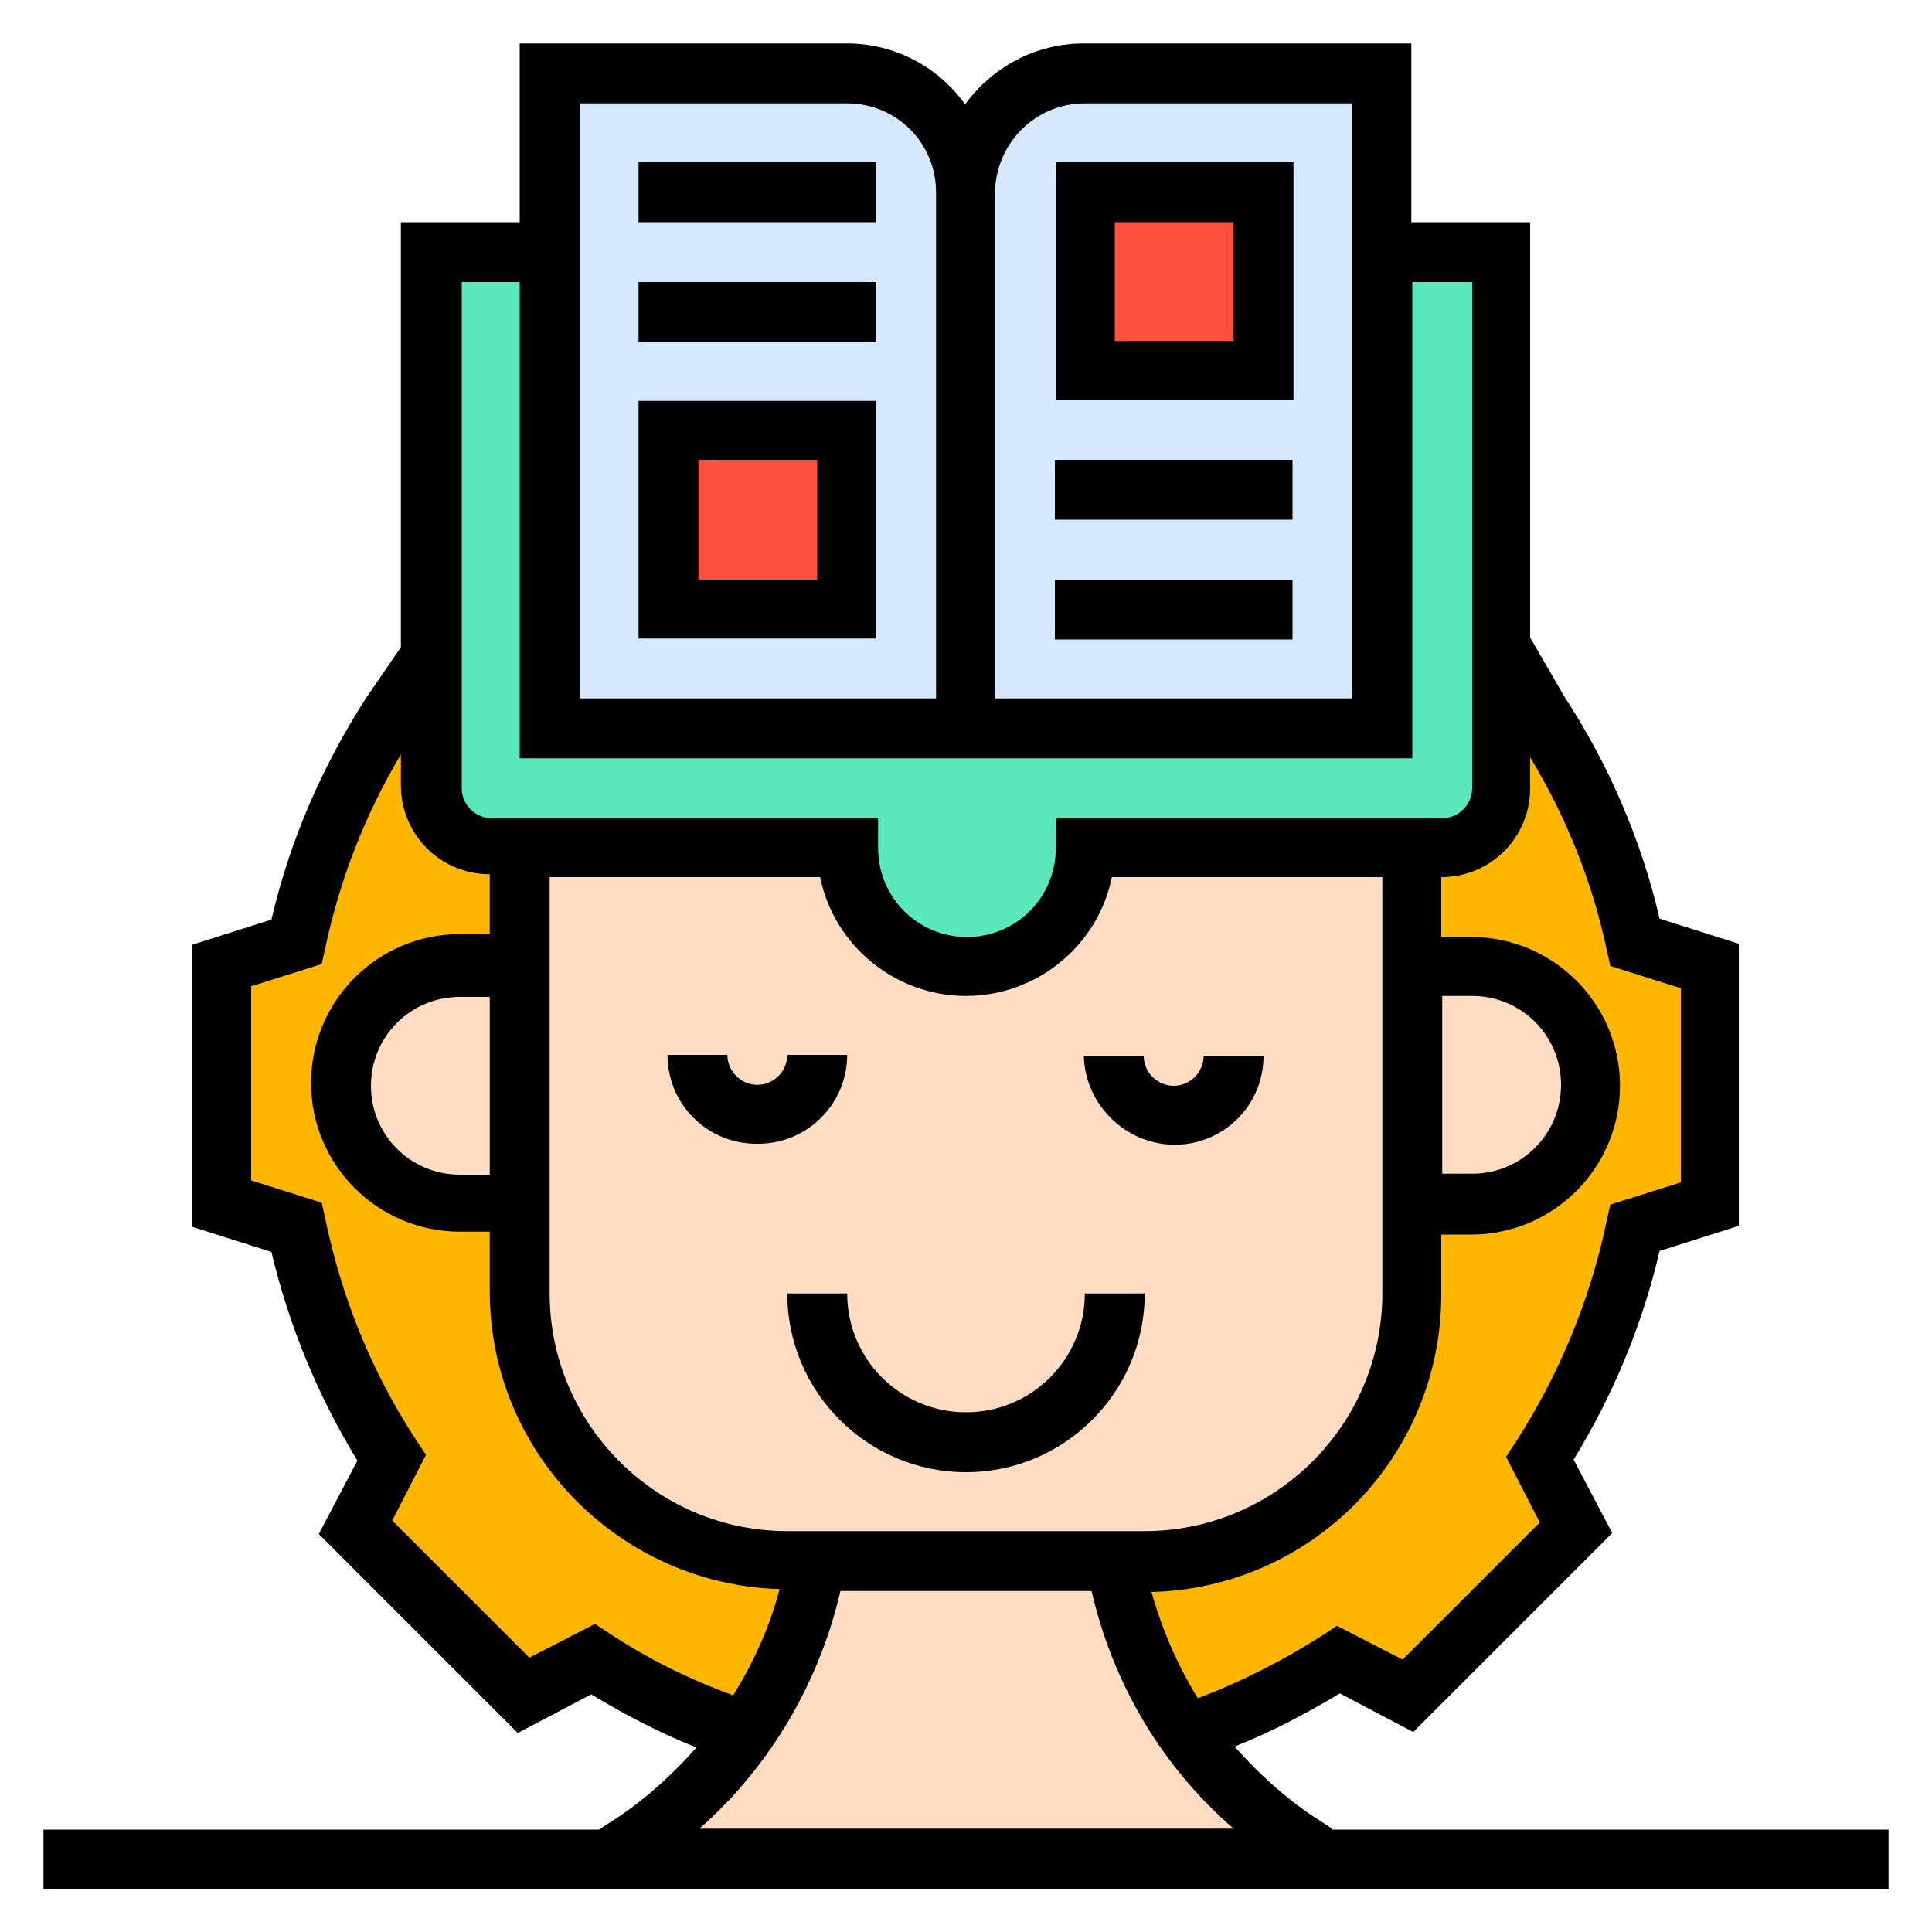 <?xml version="1.0" encoding="utf-8"?>
<!-- Generator: Adobe Illustrator 23.0.6, SVG Export Plug-In . SVG Version: 6.00 Build 0)  -->
<svg version="1.1" xmlns="http://www.w3.org/2000/svg" xmlns:xlink="http://www.w3.org/1999/xlink" x="0px" y="0px"
	 viewBox="0 0 200 200" style="enable-background:new 0 0 200 200;" xml:space="preserve">
<style type="text/css">
	.st0{display:none;}
	.st1{display:inline;}
	.st2{fill:#EDF4FC;}
	.st3{fill:#C7D7E5;}
	.st4{fill:#5290DB;}
	.st5{fill:#FC657E;}
	.st6{fill:#70D6F9;}
	.st7{fill:#F5C84C;}
	.st8{fill:#87D147;}
	.st9{fill:url(#SVGID_1_);}
	.st10{fill:url(#SVGID_2_);}
	.st11{fill:url(#SVGID_3_);}
	.st12{fill:url(#SVGID_4_);}
	.st13{fill:url(#SVGID_5_);}
	.st14{fill:url(#SVGID_6_);}
	.st15{fill:url(#SVGID_7_);}
	.st16{fill:url(#SVGID_8_);}
	.st17{fill:url(#SVGID_9_);}
	.st18{fill:url(#SVGID_10_);}
	.st19{fill:url(#SVGID_11_);}
	.st20{fill:url(#SVGID_12_);}
	.st21{fill:url(#SVGID_13_);}
	.st22{fill:url(#SVGID_14_);}
	.st23{fill:url(#SVGID_15_);}
	.st24{fill:url(#SVGID_16_);}
	.st25{fill:url(#SVGID_17_);}
	.st26{fill:url(#SVGID_18_);}
	.st27{fill:#26A6FE;}
	.st28{fill:url(#SVGID_19_);}
	.st29{fill:url(#SVGID_20_);}
	.st30{fill:url(#SVGID_21_);}
	.st31{fill:url(#SVGID_22_);}
	.st32{fill:url(#SVGID_23_);}
	.st33{fill:url(#SVGID_24_);}
	.st34{fill:url(#SVGID_25_);}
	.st35{fill:url(#SVGID_26_);}
	.st36{fill:url(#SVGID_27_);}
	.st37{fill:url(#SVGID_28_);}
	.st38{fill:url(#SVGID_29_);}
	.st39{fill:url(#SVGID_30_);}
	.st40{fill:url(#SVGID_31_);}
	.st41{fill:#FFCEB6;}
	.st42{fill:#4F5DFF;}
	.st43{fill:#F78E00;}
	.st44{fill:#FFA100;}
	.st45{fill:#EF5E3B;}
	.st46{fill:#3942ED;}
	.st47{fill:#788DFF;}
	.st48{fill:#FFC431;}
	.st49{fill:#C47220;}
	.st50{fill:#E04F2B;}
	.st51{fill:#8BE0E8;}
	.st52{fill:url(#SVGID_32_);}
	.st53{fill:#FFB600;}
	.st54{fill:#FFDCC2;}
	.st55{fill:#58E8BB;}
	.st56{fill:#D4E9FF;}
	.st57{fill:#FF503E;}
	.st58{fill:#526FAA;}
	.st59{fill:#34518C;}
	.st60{fill:#708DC8;}
	.st61{fill:#F4EFED;}
	.st62{display:inline;fill:#1C0026;}
	.st63{fill:#FFA300;}
	.st64{fill:#690589;}
	.st65{fill:#FF4397;}
	.st66{fill:#E12579;}
	.st67{fill:#FF61B5;}
</style>
<g id="Layer_1" class="st0">
	<g id="Layer_54" class="st1">
		<g>
			<g>
				<g>
					<path class="st2" d="M84.9,182.4V181H58.4c-2.4,0-4.3,1.9-4.3,4.3c0,2.4,1.9,4.3,4.3,4.3h33.8
						C88.2,189.6,84.9,186.4,84.9,182.4z"/>
				</g>
			</g>
			<g>
				<g>
					<path class="st3" d="M72.6,161.2h12.4V181H72.6L72.6,161.2z"/>
				</g>
			</g>
			<g>
				<g>
					<path class="st4" d="M142.8,181.3v-74.6c0-4.6,3.8-8.4,8.4-8.4h27v-28c0-4-3.3-7.3-7.3-7.3H92.2c-4,0-7.3,3.3-7.3,7.3v112
						c0,4,3.3,7.3,7.3,7.3h59C146.6,189.6,142.8,185.9,142.8,181.3z"/>
				</g>
			</g>
			<g>
				<g>
					<path class="st4" d="M84.9,70.4c0-4,3.3-7.3,7.3-7.3h78.7c4,0,7.3,3.3,7.3,7.3v-34c0-5.1-4.2-9.2-9.2-9.2H11.2
						c-5.1,0-9.2,4.2-9.2,9.2v115.5c0,5.1,4.2,9.2,9.2,9.2h73.7L84.9,70.4z"/>
				</g>
			</g>
			<g>
				<g>
					<path class="st4" d="M189.7,98.3h-38.5c-4.6,0-8.4,3.8-8.4,8.4v74.6c0,4.6,3.8,8.4,8.4,8.4h38.5c4.6,0,8.4-3.8,8.4-8.4v-74.6
						C198,102.1,194.3,98.3,189.7,98.3L189.7,98.3z"/>
				</g>
			</g>
			<g>
				<g>
					<path class="st2" d="M188.2,105.7h-8.6c-1.2,0-2.3,0.7-2.7,1.8c-1,2.6-3.5,4.4-6.5,4.4s-5.4-1.8-6.5-4.4
						c-0.4-1.1-1.5-1.8-2.7-1.8h-8.6c-1.4,0-2.5,1.1-2.5,2.5v71.7c0,1.4,1.1,2.5,2.5,2.5h35.6c1.4,0,2.5-1.1,2.5-2.5v-71.7
						C190.7,106.8,189.6,105.7,188.2,105.7z"/>
				</g>
			</g>
			<g>
				<g>
					<path class="st2" d="M142.8,181.3v-74.6c0-4.6,3.8-8.4,8.4-8.4h19V71.7c0-0.4-0.3-0.7-0.7-0.7H93.6c-0.4,0-0.7,0.3-0.7,0.7V181
						c0,0.4,0.3,0.7,0.7,0.7h49.2C142.8,181.6,142.8,181.4,142.8,181.3z"/>
				</g>
			</g>
			<g>
				<g>
					<path class="st2" d="M84.9,136.5H2v15.4c0,5.1,4.2,9.2,9.2,9.2h73.7V136.5z"/>
				</g>
			</g>
			<g>
				<g>
					<path class="st2" d="M84.9,70.4c0-4,3.3-7.3,7.3-7.3h78.3V36.4c0-0.8-0.7-1.5-1.5-1.5H11.2c-0.8,0-1.5,0.7-1.5,1.5v100.1h75.3
						L84.9,70.4z"/>
				</g>
			</g>
			<g>
				<g>
					<path class="st4" d="M168.9,34.8H11.2c-0.8,0-1.5,0.7-1.5,1.5v7.8h160.8v-7.8C170.5,35.5,169.8,34.8,168.9,34.8z"/>
				</g>
			</g>
			<g>
				<g>
					<path class="st5" d="M22.3,34.8H11.2c-0.8,0-1.5,0.7-1.5,1.5v7.8h12.6V34.8z"/>
				</g>
			</g>
			<g>
				<g>
					<path class="st6" d="M46.7,127.7H22.1c-1.6,0-2.9-1.3-2.9-2.9V93.2c0-1.6,1.3-2.9,2.9-2.9h24.6c1.6,0,2.9,1.3,2.9,2.9v31.6
						C49.6,126.4,48.3,127.7,46.7,127.7z"/>
				</g>
			</g>
			<g>
				<g>
					<path class="st7" d="M84.9,127.7V90.2H61.1c-1.6,0-2.9,1.3-2.9,2.9v31.6c0,1.6,1.3,2.9,2.9,2.9L84.9,127.7L84.9,127.7z"/>
				</g>
			</g>
			<g>
				<g>
					<path class="st7" d="M181.8,146.6H159c-1.3,0-2.3,1-2.3,2.3v5.6c0,1.3,1,2.3,2.3,2.3h22.8c1.3,0,2.3-1,2.3-2.3v-5.6
						C184.1,147.6,183.1,146.6,181.8,146.6z"/>
				</g>
			</g>
			<g>
				<g>
					<path class="st5" d="M181.8,164.3H159c-1.3,0-2.3,1-2.3,2.3v5.6c0,1.3,1,2.3,2.3,2.3h22.8c1.3,0,2.3-1,2.3-2.3v-5.6
						C184.1,165.3,183.1,164.3,181.8,164.3z"/>
				</g>
			</g>
			<g>
				<g>
					<g>
						<path class="st6" d="M181.8,128.9H159c-1.3,0-2.3,1-2.3,2.3v5.6c0,1.3,1,2.3,2.3,2.3h22.8c1.3,0,2.3-1,2.3-2.3v-5.6
							C184.1,129.9,183.1,128.9,181.8,128.9z"/>
					</g>
				</g>
			</g>
			<g>
				<g>
					<path class="st6" d="M105,101c-1.6,0-3,1.3-3,3v11.6c0,1.6,1.3,3,3,3h37.8v-11.9c0-2.2,0.9-4.2,2.2-5.7L105,101L105,101z"/>
				</g>
			</g>
			<g>
				<g>
					<path class="st7" d="M105,128c-1.6,0-3,1.3-3,3v11.6c0,1.6,1.3,3,3,3h37.8V128L105,128L105,128z"/>
				</g>
			</g>
			<g>
				<g>
					<path class="st5" d="M105,154.9c-1.6,0-3,1.3-3,3v11.6c0,1.6,1.3,3,3,3h37.8v-17.6L105,154.9L105,154.9z"/>
				</g>
			</g>
			<g>
				<g>
					<path class="st7" d="M199.9,61.3c-2.8-0.5-5.1-2.7-5.6-5.5c0-0.1-0.2-0.1-0.3,0c-0.5,2.8-2.8,5-5.6,5.5c-0.1,0-0.1,0.2,0,0.2
						c2.8,0.5,5.1,2.7,5.6,5.5c0,0.1,0.2,0.1,0.3,0c0.5-2.8,2.8-5,5.6-5.5C200,61.5,200,61.3,199.9,61.3z"/>
				</g>
			</g>
			<g>
				<g>
					<path class="st5" d="M109.5,13.5c-2.6-0.5-4.6-2.5-5.1-5c0-0.1-0.2-0.1-0.2,0c-0.5,2.5-2.5,4.5-5.1,5c-0.1,0-0.1,0.2,0,0.2
						c2.6,0.5,4.6,2.5,5.1,5c0,0.1,0.2,0.1,0.2,0c0.5-2.5,2.5-4.5,5.1-5C109.6,13.7,109.6,13.5,109.5,13.5z"/>
				</g>
			</g>
			<g>
				<g>
					<path class="st6" d="M35.5,174.4h1.8v-1.8c0-1.4,1.1-2.5,2.5-2.5c1.4,0,2.5,1.1,2.5,2.5v1.8h1.8c1.4,0,2.5,1.1,2.5,2.5
						s-1.1,2.5-2.5,2.5h-1.8v1.8c0,1.4-1.1,2.5-2.5,2.5c-1.4,0-2.5-1.1-2.5-2.5v-1.8h-1.8c-1.4,0-2.5-1.1-2.5-2.5
						S34.1,174.4,35.5,174.4z"/>
				</g>
			</g>
			<g>
				<g>
					<circle class="st8" cx="188.8" cy="76.1" r="2.6"/>
				</g>
			</g>
			<g>
				<g>
					<circle class="st6" cx="84.9" cy="16.7" r="2.6"/>
				</g>
			</g>
			<g>
				<g>
					<circle class="st7" cx="19.3" cy="171.4" r="2.6"/>
				</g>
			</g>
			<g>
				<g>
					<path d="M92.2,191.6H58.4c-3.5,0-6.3-2.8-6.3-6.3s2.8-6.3,6.3-6.3h26c1.1,0,2,0.9,2,2s-0.9,2-2,2h-26c-1.3,0-2.4,1.1-2.4,2.4
						s1.1,2.4,2.4,2.4h33.8c1.1,0,2,0.9,2,2S93.3,191.6,92.2,191.6z"/>
				</g>
			</g>
			<g>
				<g>
					<path d="M72.6,182.3c-1.1,0-2-0.9-2-2v-18.6c0-1.1,0.9-2,2-2c1.1,0,2,0.9,2,2v18.6C74.5,181.5,73.6,182.3,72.6,182.3z"/>
				</g>
			</g>
			<g>
				<g>
					<path d="M151.2,191.6h-59c-5.1,0-9.2-4.1-9.2-9.2v-112c0-5.1,4.1-9.2,9.2-9.2h78.7c5.1,0,9.2,4.1,9.2,9.2v27.5c0,1.1-0.9,2-2,2
						s-2-0.9-2-2V70.4c0-2.9-2.4-5.3-5.3-5.3H92.2c-2.9,0-5.3,2.4-5.3,5.3v112c0,2.9,2.4,5.3,5.3,5.3h59c1.1,0,2,0.9,2,2
						S152.3,191.6,151.2,191.6z"/>
				</g>
			</g>
			<g>
				<g>
					<path d="M84.5,163.1H11.2c-6.2,0-11.2-5-11.2-11.2V36.4c0-6.2,5-11.2,11.2-11.2h157.7c6.2,0,11.2,5,11.2,11.2v34
						c0,1.1-0.9,2-2,2s-2-0.9-2-2v-34c0-4-3.3-7.3-7.3-7.3H11.2c-4,0-7.3,3.3-7.3,7.3v115.5c0,4,3.3,7.3,7.3,7.3h73.3
						c1.1,0,2,0.9,2,2C86.4,162.2,85.6,163.1,84.5,163.1z"/>
				</g>
			</g>
			<g>
				<g>
					<path d="M189.7,191.6h-38.5c-5.7,0-10.3-4.6-10.3-10.3v-74.6c0-5.7,4.6-10.3,10.3-10.3h38.5c5.7,0,10.3,4.6,10.3,10.3v74.6
						C200,187,195.4,191.6,189.7,191.6L189.7,191.6z M151.2,100.3c-3.5,0-6.4,2.9-6.4,6.4v74.6c0,3.5,2.9,6.4,6.4,6.4h38.5
						c3.5,0,6.4-2.9,6.4-6.4v-74.6c0-3.5-2.9-6.4-6.4-6.4H151.2z"/>
				</g>
			</g>
			<g>
				<g>
					<path d="M28.5,55.5h-4.7c-1.1,0-2-0.9-2-2s0.9-2,2-2h4.7c1.1,0,2,0.9,2,2S29.6,55.5,28.5,55.5z"/>
				</g>
			</g>
			<g>
				<g>
					<path d="M42.2,55.5h-4.7c-1.1,0-2-0.9-2-2s0.9-2,2-2h4.7c1.1,0,2,0.9,2,2S43.3,55.5,42.2,55.5z"/>
				</g>
			</g>
			<g>
				<g>
					<path d="M55.9,55.5h-4.7c-1.1,0-2-0.9-2-2s0.9-2,2-2h4.7c1.1,0,2,0.9,2,2S56.9,55.5,55.9,55.5z"/>
				</g>
			</g>
			<g>
				<g>
					<path d="M107.4,82h-4.7c-1.1,0-2-0.9-2-2s0.9-2,2-2h4.7c1.1,0,2,0.9,2,2S108.5,82,107.4,82z"/>
				</g>
			</g>
			<g>
				<g>
					<path d="M121.1,82h-4.7c-1.1,0-2-0.9-2-2s0.9-2,2-2h4.7c1.1,0,2,0.9,2,2S122.2,82,121.1,82z"/>
				</g>
			</g>
			<g>
				<g>
					<path d="M134.8,82h-4.7c-1.1,0-2-0.9-2-2s0.9-2,2-2h4.7c1.1,0,2,0.9,2,2S135.8,82,134.8,82z"/>
				</g>
			</g>
			<g>
				<g>
					<path d="M182.4,120.3h-4.7c-1.1,0-2-0.9-2-2s0.9-2,2-2h4.7c1.1,0,2,0.9,2,2S183.5,120.3,182.4,120.3z"/>
				</g>
			</g>
			<g>
				<g>
					<path d="M188.2,184.2h-35.6c-2.4,0-4.4-2-4.4-4.4v-71.7c0-2.4,2-4.4,4.4-4.4h8.6c2,0,3.8,1.2,4.5,3c0.8,1.9,2.6,3.2,4.6,3.2
						c2.1,0,3.9-1.2,4.6-3.2c0.7-1.8,2.5-3,4.5-3h8.6c2.4,0,4.4,2,4.4,4.4v71.7C192.6,182.3,190.7,184.2,188.2,184.2z M152.6,107.6
						c-0.3,0-0.5,0.2-0.5,0.5v71.7c0,0.3,0.2,0.5,0.5,0.5h35.6c0.3,0,0.5-0.2,0.5-0.5v-71.7c0-0.3-0.2-0.5-0.5-0.5h-8.6
						c-0.4,0-0.8,0.2-0.9,0.6c-1.4,3.4-4.6,5.6-8.3,5.6c-3.7,0-6.9-2.2-8.3-5.6c-0.1-0.3-0.5-0.6-0.9-0.6L152.6,107.6z"/>
				</g>
			</g>
			<g>
				<g>
					<path d="M142.5,183.7H93.6c-1.5,0-2.7-1.2-2.7-2.7V71.7c0-1.5,1.2-2.7,2.7-2.7h75.9c1.5,0,2.7,1.2,2.7,2.7v26.2
						c0,1.1-0.9,2-2,2s-2-0.9-2-2V73H94.8v106.8h47.7c1.1,0,2,0.9,2,2S143.6,183.7,142.5,183.7z"/>
				</g>
			</g>
			<g>
				<g>
					<path d="M84.6,138.5H2.5c-1.1,0-2-0.9-2-2s0.9-2,2-2h82.1c1.1,0,2,0.9,2,2S85.7,138.5,84.6,138.5z"/>
				</g>
			</g>
			<g>
				<g>
					<path d="M9.7,138.1c-1.1,0-2-0.9-2-2V36.4c0-1.9,1.6-3.5,3.5-3.5h157.7c1.9,0,3.5,1.6,3.5,3.5v26.2c0,1.1-0.9,2-2,2s-2-0.9-2-2
						V36.8H11.6v99.3C11.6,137.2,10.7,138.1,9.7,138.1z"/>
				</g>
			</g>
			<g>
				<g>
					<path d="M169.9,46.1H10.2c-1.1,0-2-0.9-2-2c0-1.1,0.9-2,2-2h159.8c1.1,0,2,0.9,2,2C171.9,45.2,171,46.1,169.9,46.1z"/>
				</g>
			</g>
			<g>
				<g>
					<path d="M22.3,45.5c-1.1,0-2-0.9-2-2v-8.3c0-1.1,0.9-2,2-2s2,0.9,2,2v8.3C24.2,44.6,23.3,45.5,22.3,45.5z"/>
				</g>
			</g>
			<g>
				<g>
					<path d="M46.7,129.7H22.1c-2.7,0-4.9-2.2-4.9-4.9V93.2c0-2.7,2.2-4.9,4.9-4.9h24.6c2.7,0,4.9,2.2,4.9,4.9v31.6
						C51.6,127.5,49.4,129.7,46.7,129.7z M22.1,92.2c-0.5,0-1,0.4-1,1v31.6c0,0.5,0.4,1,1,1h24.6c0.5,0,1-0.4,1-1V93.2
						c0-0.5-0.4-1-1-1L22.1,92.2z"/>
				</g>
			</g>
			<g>
				<g>
					<path d="M84.3,129.7H61.1c-2.7,0-4.9-2.2-4.9-4.9V93.2c0-2.7,2.2-4.9,4.9-4.9h23.3c1.1,0,2,0.9,2,2s-0.9,2-2,2H61.1
						c-0.5,0-1,0.4-1,1v31.6c0,0.5,0.4,1,1,1h23.2c1.1,0,2,0.9,2,2C86.3,128.8,85.4,129.7,84.3,129.7z"/>
				</g>
			</g>
			<g>
				<g>
					<path d="M181.8,158.7H159c-2.3,0-4.2-1.9-4.2-4.2v-5.6c0-2.3,1.9-4.2,4.2-4.2h22.8c2.3,0,4.2,1.9,4.2,4.2v5.6
						C186.1,156.9,184.2,158.7,181.8,158.7z M159,148.6c-0.2,0-0.3,0.1-0.3,0.3v5.6c0,0.2,0.1,0.3,0.3,0.3h22.8
						c0.2,0,0.3-0.1,0.3-0.3v-5.6c0-0.2-0.1-0.3-0.3-0.3H159z"/>
				</g>
			</g>
			<g>
				<g>
					<path d="M181.8,176.4H159c-2.3,0-4.2-1.9-4.2-4.2v-5.6c0-2.3,1.9-4.2,4.2-4.2h22.8c2.3,0,4.2,1.9,4.2,4.2v5.6
						C186.1,174.5,184.2,176.4,181.8,176.4z M159,166.3c-0.2,0-0.3,0.1-0.3,0.3v5.6c0,0.2,0.1,0.3,0.3,0.3h22.8
						c0.2,0,0.3-0.1,0.3-0.3v-5.6c0-0.2-0.1-0.3-0.3-0.3H159z"/>
				</g>
			</g>
			<g>
				<g>
					<g>
						<path d="M181.8,141.1H159c-2.3,0-4.2-1.9-4.2-4.2v-5.6c0-2.3,1.9-4.2,4.2-4.2h22.8c2.3,0,4.2,1.9,4.2,4.2v5.6
							C186.1,139.2,184.2,141.1,181.8,141.1z M159,130.9c-0.2,0-0.3,0.1-0.3,0.3v5.6c0,0.2,0.1,0.3,0.3,0.3h22.8
							c0.2,0,0.3-0.1,0.3-0.3v-5.6c0-0.2-0.1-0.3-0.3-0.3H159z"/>
					</g>
				</g>
			</g>
			<g>
				<g>
					<path d="M142.4,120.5H105c-2.7,0-4.9-2.2-4.9-4.9V104c0-2.7,2.2-4.9,4.9-4.9h39.6c1.1,0,2,0.9,2,2s-0.9,2-2,2H105
						c-0.6,0-1,0.5-1,1v11.6c0,0.6,0.5,1,1,1h37.4c1.1,0,2,0.9,2,2S143.5,120.5,142.4,120.5z"/>
				</g>
			</g>
			<g>
				<g>
					<path d="M142.4,147.5H105c-2.7,0-4.9-2.2-4.9-4.9V131c0-2.7,2.2-4.9,4.9-4.9h37.5c1.1,0,2,0.9,2,2c0,1.1-0.9,2-2,2H105
						c-0.6,0-1,0.5-1,1v11.6c0,0.6,0.5,1,1,1h37.4c1.1,0,2,0.9,2,2S143.5,147.5,142.4,147.5z"/>
				</g>
			</g>
			<g>
				<g>
					<path d="M142.3,174.4H105c-2.7,0-4.9-2.2-4.9-4.9v-11.6c0-2.7,2.2-4.9,4.9-4.9h37.4c1.1,0,2,0.9,2,2c0,1.1-0.9,2-2,2H105
						c-0.6,0-1,0.5-1,1v11.6c0,0.6,0.5,1,1,1h37.3c1.1,0,2,0.9,2,2S143.3,174.4,142.3,174.4L142.3,174.4z"/>
				</g>
			</g>
		</g>
	</g>
</g>
<g id="Layer_2" class="st0">
	<g class="st1">
		<g>
			
				<linearGradient id="SVGID_1_" gradientUnits="userSpaceOnUse" x1="53.244" y1="175.816" x2="220.331" y2="8.729" gradientTransform="matrix(1.004 0 0 -1.004 -3.921628e-03 202.788)">
				<stop  offset="0" style="stop-color:#26A6FE"/>
				<stop  offset="1" style="stop-color:#2740B0"/>
			</linearGradient>
			<path class="st9" d="M184.4,142.3H15.6c-8.5,0-15.4-6.9-15.4-15.4V18.7c0-8.5,6.9-15.4,15.4-15.4h168.7c8.5,0,15.4,6.9,15.4,15.4
				V127C199.8,135.5,192.9,142.3,184.4,142.3z"/>
			
				<linearGradient id="SVGID_2_" gradientUnits="userSpaceOnUse" x1="35.196" y1="163.742" x2="24.075" y2="174.862" gradientTransform="matrix(1.004 0 0 -1.004 -3.921628e-03 202.788)">
				<stop  offset="0" style="stop-color:#2740B0;stop-opacity:0"/>
				<stop  offset="0.257" style="stop-color:#253DAA;stop-opacity:0.257"/>
				<stop  offset="0.604" style="stop-color:#213699;stop-opacity:0.604"/>
				<stop  offset="1" style="stop-color:#192A7D"/>
			</linearGradient>
			<path class="st10" d="M0.2,46.4v51.3L94.6,3.3H43.4L0.2,46.4z"/>
			
				<linearGradient id="SVGID_3_" gradientUnits="userSpaceOnUse" x1="99.613" y1="77.232" x2="99.613" y2="59.451" gradientTransform="matrix(1.004 0 0 -1.004 -3.921628e-03 202.788)">
				<stop  offset="0" style="stop-color:#2740B0;stop-opacity:0"/>
				<stop  offset="1" style="stop-color:#192A7D"/>
			</linearGradient>
			<path class="st11" d="M0.2,77.6V127c0,8.5,6.9,15.4,15.4,15.4h168.7c8.5,0,15.4-6.9,15.4-15.4V77.6H0.2z"/>
			
				<linearGradient id="SVGID_4_" gradientUnits="userSpaceOnUse" x1="100.465" y1="32.699" x2="84.684" y2="71.275" gradientTransform="matrix(1.004 0 0 -1.004 -3.921628e-03 202.788)">
				<stop  offset="0" style="stop-color:#2740B0;stop-opacity:0"/>
				<stop  offset="1" style="stop-color:#192A7D"/>
			</linearGradient>
			<path class="st12" d="M59.2,142.3h60.8l-41.8-41.8l-5.3-0.7L59.2,86.2L59.2,142.3z"/>
			
				<linearGradient id="SVGID_5_" gradientUnits="userSpaceOnUse" x1="77.053" y1="170.86" x2="131.606" y2="70.718" gradientTransform="matrix(1.004 0 0 -1.004 -3.921628e-03 202.788)">
				<stop  offset="0" style="stop-color:#FFFFFF"/>
				<stop  offset="1" style="stop-color:#D8ECFE"/>
			</linearGradient>
			<path class="st13" d="M176.9,13.2H23.1c-7.5,0-13.6,6.1-13.6,13.6v92.1c0,7.5,6.1,13.6,13.6,13.6h153.7c7.5,0,13.6-6.1,13.6-13.6
				V26.8C190.4,19.3,184.3,13.2,176.9,13.2z"/>
			
				<linearGradient id="SVGID_6_" gradientUnits="userSpaceOnUse" x1="32.445" y1="165.927" x2="21.57" y2="176.802" gradientTransform="matrix(1.004 0 0 -1.004 -3.921628e-03 202.788)">
				<stop  offset="0" style="stop-color:#A8D3D8;stop-opacity:0"/>
				<stop  offset="1" style="stop-color:#6CABCA"/>
			</linearGradient>
			<path class="st14" d="M9.6,37.1v51.3l75.2-75.2H33.5L9.6,37.1z"/>
			
				<linearGradient id="SVGID_7_" gradientUnits="userSpaceOnUse" x1="101.64" y1="54.415" x2="40.853" y2="112.084" gradientTransform="matrix(1.004 0 0 -1.004 -3.921628e-03 202.788)">
				<stop  offset="0" style="stop-color:#A8D3D8;stop-opacity:0"/>
				<stop  offset="1" style="stop-color:#6CABCA"/>
			</linearGradient>
			<path class="st15" d="M59.2,132.4H110l-31.9-31.9l-5.3-0.7L59.2,86.2L59.2,132.4z"/>
		</g>
		<g>
			<g>
				
					<linearGradient id="SVGID_8_" gradientUnits="userSpaceOnUse" x1="25.813" y1="139.02" x2="32.047" y2="103.561" gradientTransform="matrix(1.004 0 0 -1.004 -3.921628e-03 202.788)">
					<stop  offset="0" style="stop-color:#5A5A5A"/>
					<stop  offset="1" style="stop-color:#444444"/>
				</linearGradient>
				<path class="st16" d="M25.4,53.7c2.6,0,2.7,2,2.7,2.8c0.1,1.1,1.1,1.4,2.4,1.4c1.6,0,2.4-0.4,2.4-2.3c0-3.9-3.3-6.1-7.7-6.1
					c-4,0-7.3,2-7.3,7.2v8.1c0,5.3,3.3,7.2,7.3,7.2c4.4,0,7.7-2.3,7.7-6.4c0-1.8-0.8-2.3-2.4-2.3c-1.2,0-2.3,0.3-2.4,1.4
					c-0.1,1.2-0.2,3.1-2.7,3.1c-1.8,0-2.8-1-2.8-3.1v-8.1C22.7,54.7,23.7,53.7,25.4,53.7z"/>
				
					<linearGradient id="SVGID_9_" gradientUnits="userSpaceOnUse" x1="42.271" y1="141.914" x2="48.505" y2="106.456" gradientTransform="matrix(1.004 0 0 -1.004 -3.921628e-03 202.788)">
					<stop  offset="0" style="stop-color:#5A5A5A"/>
					<stop  offset="1" style="stop-color:#444444"/>
				</linearGradient>
				<path class="st17" d="M48.3,53.7c0.9,0,1.4-1,1.4-2.1c0-1-0.4-2-1.4-2H37.4c-1,0-2.1,0.5-2.1,1.5v19.4c0,1,1,1.5,2.1,1.5h10.9
					c1,0,1.4-1.1,1.4-2c0-1.1-0.5-2.1-1.4-2.1h-8.2v-5.2h4.6c1,0,1.4-1,1.4-1.8c0-1-0.5-1.9-1.4-1.9h-4.6v-5.2L48.3,53.7z"/>
				
					<linearGradient id="SVGID_10_" gradientUnits="userSpaceOnUse" x1="58.3" y1="144.733" x2="64.535" y2="109.274" gradientTransform="matrix(1.004 0 0 -1.004 -3.921628e-03 202.788)">
					<stop  offset="0" style="stop-color:#5A5A5A"/>
					<stop  offset="1" style="stop-color:#444444"/>
				</linearGradient>
				<path class="st18" d="M63.4,62.3c2.1-0.8,3.7-2.8,3.7-6.2c0-5-3.3-6.5-7.5-6.5h-6.3c-0.9,0-1.5,0.7-1.5,1.4v19.4
					c0,1,1.2,1.5,2.4,1.5s2.4-0.5,2.4-1.5V63h2l4.2,8.1c0.3,0.6,0.9,0.9,1.5,0.9c1.4,0,3-1.3,3-2.5c0-0.2,0-0.4-0.2-0.6L63.4,62.3z
					 M59.6,59.4h-3v-5.7h3c1.7,0,2.8,0.7,2.8,2.8C62.4,58.7,61.3,59.4,59.6,59.4z"/>
				
					<linearGradient id="SVGID_11_" gradientUnits="userSpaceOnUse" x1="76.228" y1="147.885" x2="82.463" y2="112.426" gradientTransform="matrix(1.004 0 0 -1.004 -3.921628e-03 202.788)">
					<stop  offset="0" style="stop-color:#5A5A5A"/>
					<stop  offset="1" style="stop-color:#444444"/>
				</linearGradient>
				<path class="st19" d="M82.7,49.5H69.4c-1,0-1.4,1.1-1.4,2.1c0,1.2,0.5,2.2,1.4,2.2h4.2v16.6c0,1,1.2,1.5,2.4,1.5
					c1.2,0,2.4-0.5,2.4-1.5V53.8h4.2c0.9,0,1.4-1,1.4-2.2C84.1,50.6,83.7,49.5,82.7,49.5z"/>
				
					<linearGradient id="SVGID_12_" gradientUnits="userSpaceOnUse" x1="86.596" y1="149.708" x2="92.83" y2="114.249" gradientTransform="matrix(1.004 0 0 -1.004 -3.921628e-03 202.788)">
					<stop  offset="0" style="stop-color:#5A5A5A"/>
					<stop  offset="1" style="stop-color:#444444"/>
				</linearGradient>
				<path class="st20" d="M88.4,49.5c-1.2,0-2.4,0.4-2.4,1.4v19.4c0,1,1.2,1.5,2.4,1.5s2.4-0.5,2.4-1.5V51
					C90.8,49.9,89.6,49.5,88.4,49.5z"/>
				
					<linearGradient id="SVGID_13_" gradientUnits="userSpaceOnUse" x1="98.876" y1="151.867" x2="105.11" y2="116.408" gradientTransform="matrix(1.004 0 0 -1.004 -3.921628e-03 202.788)">
					<stop  offset="0" style="stop-color:#5A5A5A"/>
					<stop  offset="1" style="stop-color:#444444"/>
				</linearGradient>
				<path class="st21" d="M106.7,49.5H96.1c-1,0-2.1,0.5-2.1,1.5v19.4c0,1,1.2,1.5,2.4,1.5c1.2,0,2.4-0.5,2.4-1.5v-7.9h4.6
					c1,0,1.4-1,1.4-1.8c0-1-0.5-1.9-1.4-1.9h-4.6v-5.2h7.9c0.9,0,1.4-1,1.4-2.1C108.2,50.6,107.7,49.5,106.7,49.5L106.7,49.5z"/>
				
					<linearGradient id="SVGID_14_" gradientUnits="userSpaceOnUse" x1="109.603" y1="153.753" x2="115.838" y2="118.294" gradientTransform="matrix(1.004 0 0 -1.004 -3.921628e-03 202.788)">
					<stop  offset="0" style="stop-color:#5A5A5A"/>
					<stop  offset="1" style="stop-color:#444444"/>
				</linearGradient>
				<path class="st22" d="M112.2,49.5c-1.2,0-2.4,0.4-2.4,1.4v19.4c0,1,1.2,1.5,2.4,1.5s2.4-0.5,2.4-1.5V51
					C114.6,49.9,113.4,49.5,112.2,49.5z"/>
				
					<linearGradient id="SVGID_15_" gradientUnits="userSpaceOnUse" x1="122.155" y1="155.96" x2="128.39" y2="120.501" gradientTransform="matrix(1.004 0 0 -1.004 -3.921628e-03 202.788)">
					<stop  offset="0" style="stop-color:#5A5A5A"/>
					<stop  offset="1" style="stop-color:#444444"/>
				</linearGradient>
				<path class="st23" d="M125.1,53.7c2.6,0,2.7,2,2.7,2.8c0.1,1.1,1.1,1.4,2.4,1.4c1.6,0,2.4-0.4,2.4-2.3c0-3.9-3.3-6.1-7.7-6.1
					c-4,0-7.3,2-7.3,7.2v8.1c0,5.3,3.3,7.2,7.3,7.2c4.4,0,7.7-2.3,7.7-6.4c0-1.8-0.8-2.3-2.4-2.3c-1.2,0-2.3,0.3-2.4,1.4
					c-0.1,1.2-0.2,3.1-2.7,3.1c-1.8,0-2.8-1-2.8-3.1v-8.1C122.4,54.7,123.4,53.7,125.1,53.7z"/>
				
					<linearGradient id="SVGID_16_" gradientUnits="userSpaceOnUse" x1="137.225" y1="158.61" x2="143.46" y2="123.151" gradientTransform="matrix(1.004 0 0 -1.004 -3.921628e-03 202.788)">
					<stop  offset="0" style="stop-color:#5A5A5A"/>
					<stop  offset="1" style="stop-color:#444444"/>
				</linearGradient>
				<path class="st24" d="M145.5,50.9c-0.3-1.1-1.7-1.6-3.1-1.6c-1.4,0-2.8,0.5-3.1,1.6l-5.7,18.6c0,0.1-0.1,0.2-0.1,0.3
					c0,1.1,1.7,2,3.1,2c0.8,0,1.4-0.2,1.6-0.9l1-3.8h6.4l1,3.8c0.2,0.6,0.8,0.9,1.6,0.9c1.3,0,3.1-0.8,3.1-2c0-0.1,0-0.2-0.1-0.3
					L145.5,50.9z M140.1,63.5l2.2-8.2l2.2,8.2H140.1z"/>
				
					<linearGradient id="SVGID_17_" gradientUnits="userSpaceOnUse" x1="155.175" y1="161.766" x2="161.409" y2="126.307" gradientTransform="matrix(1.004 0 0 -1.004 -3.921628e-03 202.788)">
					<stop  offset="0" style="stop-color:#5A5A5A"/>
					<stop  offset="1" style="stop-color:#444444"/>
				</linearGradient>
				<path class="st25" d="M164.4,49.5h-13.2c-1,0-1.4,1.1-1.4,2.1c0,1.2,0.5,2.2,1.4,2.2h4.2v16.6c0,1,1.2,1.5,2.4,1.5
					c1.2,0,2.4-0.5,2.4-1.5V53.8h4.2c0.9,0,1.4-1,1.4-2.2C165.8,50.6,165.4,49.5,164.4,49.5z"/>
				
					<linearGradient id="SVGID_18_" gradientUnits="userSpaceOnUse" x1="170.156" y1="164.4" x2="176.391" y2="128.941" gradientTransform="matrix(1.004 0 0 -1.004 -3.921628e-03 202.788)">
					<stop  offset="0" style="stop-color:#5A5A5A"/>
					<stop  offset="1" style="stop-color:#444444"/>
				</linearGradient>
				<path class="st26" d="M180.7,67.7h-8.2v-5.2h4.6c1,0,1.4-1,1.4-1.8c0-1-0.5-1.9-1.4-1.9h-4.6v-5.2h8.2c0.9,0,1.4-1,1.4-2.1
					c0-1-0.4-2-1.4-2h-10.9c-1,0-2.1,0.5-2.1,1.5v19.4c0,1,1,1.5,2.1,1.5h10.9c1,0,1.4-1.1,1.4-2C182.1,68.7,181.6,67.7,180.7,67.7
					L180.7,67.7z"/>
			</g>
			<g>
				<g>
					<path class="st27" d="M80.5,104.7h18.8c2.3,0,4.2,1.9,4.2,4.2s-1.9,4.2-4.2,4.2H80.5c-2.3,0-4.2-1.9-4.2-4.2
						C76.4,106.6,78.2,104.7,80.5,104.7z"/>
					<path class="st27" d="M109.6,108.9c0-2.3,1.9-4.2,4.2-4.2h4.7c2.3,0,4.2,1.9,4.2,4.2s-1.9,4.2-4.2,4.2h-4.7
						C111.5,113.1,109.6,111.2,109.6,108.9z"/>
				</g>
				<path class="st27" d="M131.6,93.5H67.4c-2.3,0-4.2-1.9-4.2-4.2s1.9-4.2,4.2-4.2h64.2c2.3,0,4.2,1.9,4.2,4.2
					C135.7,91.6,133.9,93.5,131.6,93.5L131.6,93.5z"/>
			</g>
			
				<linearGradient id="SVGID_19_" gradientUnits="userSpaceOnUse" x1="85.609" y1="165.369" x2="112.643" y2="165.369" gradientTransform="matrix(1.004 0 0 -1.004 -3.921628e-03 202.788)">
				<stop  offset="0" style="stop-color:#FEE45A"/>
				<stop  offset="1" style="stop-color:#FEA613"/>
			</linearGradient>
			<path class="st28" d="M90.1,32.6h18.8c2.3,0,4.2,1.9,4.2,4.2c0,2.3-1.9,4.2-4.2,4.2H90.1c-2.3,0-4.2-1.9-4.2-4.2
				C85.9,34.5,87.8,32.6,90.1,32.6z"/>
		</g>
		<g>
			
				<linearGradient id="SVGID_20_" gradientUnits="userSpaceOnUse" x1="25.063" y1="61.786" x2="56.272" y2="30.577" gradientTransform="matrix(1.004 0 0 -1.004 -3.921628e-03 202.788)">
				<stop  offset="0" style="stop-color:#FFFFFF"/>
				<stop  offset="1" style="stop-color:#D8ECFE"/>
			</linearGradient>
			<path class="st29" d="M15.6,191.6c0,3.8,4.6,5.8,7.3,3.1c0,0,0,0,0.1-0.1l2.8-2.8c2.7-2.7,7-2.7,9.7,0l2.8,2.8
				c2.7,2.7,7,2.7,9.7,0l2.8-2.8c2.7-2.7,7-2.7,9.7,0l2.8,2.8c0,0,0,0,0.1,0.1c2.7,2.6,7.3,0.7,7.3-3.1V124h-55L15.6,191.6z"/>
			
				<linearGradient id="SVGID_21_" gradientUnits="userSpaceOnUse" x1="47.762" y1="17.351" x2="46.188" y2="56.276" gradientTransform="matrix(1.004 0 0 -1.004 -3.921628e-03 202.788)">
				<stop  offset="0" style="stop-color:#A8D3D8;stop-opacity:0"/>
				<stop  offset="1" style="stop-color:#6CABCA"/>
			</linearGradient>
			<path class="st30" d="M22.3,136.2v24.1l30.2,30.2c2.6-1.3,5.7-0.8,7.9,1.3l2.8,2.8c0,0,0,0,0.1,0.1c2.7,2.6,7.3,0.7,7.3-3.1
				v-55.4H22.3z"/>
			<g>
				
					<linearGradient id="SVGID_22_" gradientUnits="userSpaceOnUse" x1="15.379" y1="47.504" x2="48.58" y2="31.333" gradientTransform="matrix(1.004 0 0 -1.004 -3.921628e-03 202.788)">
					<stop  offset="0" style="stop-color:#FD4755"/>
					<stop  offset="1" style="stop-color:#A72B2B"/>
				</linearGradient>
				<path class="st31" d="M31.9,124H15.6v67.6c0,3.8,4.6,5.8,7.3,3.1c0,0,0,0,0.1-0.1l2.8-2.8c1.7-1.7,4-2.3,6.1-1.9V124z"/>
				
					<linearGradient id="SVGID_23_" gradientUnits="userSpaceOnUse" x1="51.303" y1="54.024" x2="87.366" y2="26.261" gradientTransform="matrix(1.004 0 0 -1.004 -3.921628e-03 202.788)">
					<stop  offset="0" style="stop-color:#26A6FE"/>
					<stop  offset="1" style="stop-color:#2740B0"/>
				</linearGradient>
				<path class="st32" d="M54.3,124v66c2.1-0.4,4.5,0.2,6.1,1.9l2.8,2.8c0,0,0,0,0.1,0.1c2.7,2.6,7.3,0.7,7.3-3.1V124L54.3,124z"/>
				
					<linearGradient id="SVGID_24_" gradientUnits="userSpaceOnUse" x1="62.196" y1="25.691" x2="62.196" y2="43.791" gradientTransform="matrix(1.004 0 0 -1.004 -3.921628e-03 202.788)">
					<stop  offset="0" style="stop-color:#2740B0;stop-opacity:0"/>
					<stop  offset="1" style="stop-color:#192A7D"/>
				</linearGradient>
				<path class="st33" d="M54.3,124v66c2.1-0.4,4.5,0.2,6.1,1.9l2.8,2.8c0,0,0,0,0.1,0.1c2.7,2.6,7.3,0.7,7.3-3.1V124L54.3,124z"/>
			</g>
			
				<linearGradient id="SVGID_25_" gradientUnits="userSpaceOnUse" x1="19.629" y1="22.766" x2="26.641" y2="69.562" gradientTransform="matrix(1.004 0 0 -1.004 -3.921628e-03 202.788)">
				<stop  offset="0" style="stop-color:#A72B2B;stop-opacity:0"/>
				<stop  offset="1" style="stop-color:#42210B"/>
			</linearGradient>
			<path class="st34" d="M31.9,136.2H15.6v17.3l16.3,16.3V136.2z"/>
			<g>
				
					<linearGradient id="SVGID_26_" gradientUnits="userSpaceOnUse" x1="17.077" y1="103.22" x2="82.674" y2="37.623" gradientTransform="matrix(1.004 0 0 -1.004 -3.921628e-03 202.788)">
					<stop  offset="0" style="stop-color:#FEE45A"/>
					<stop  offset="1" style="stop-color:#FEA613"/>
				</linearGradient>
				<path class="st35" d="M83.9,129.9l-3.9,3.9c-1.5,1.5-2.2,3.7-1.9,5.9l0.8,5.5c0.6,3.7-2,7.2-5.7,7.8l-5.4,0.9
					c-2.1,0.4-4,1.7-5,3.6l-2.5,4.9c-1.7,3.3-5.8,4.7-9.2,3l-4.9-2.5c-1.9-1-4.2-1-6.2,0l-4.9,2.5c-3.4,1.7-7.5,0.4-9.2-3l-2.5-4.9
					c-1-1.9-2.9-3.3-5-3.6l-5.4-0.9c-3.7-0.6-6.3-4.1-5.7-7.8l0.8-5.5c0.3-2.1-0.4-4.3-1.9-5.9l-3.9-3.9c-2.6-2.7-2.6-7,0-9.7
					l3.9-3.9c1.5-1.5,2.2-3.7,1.9-5.9L7.2,105c-0.6-3.7,2-7.2,5.7-7.8l5.4-0.9c2.1-0.4,4-1.7,5-3.6l2.5-4.9c1.7-3.3,5.8-4.7,9.2-3
					l4.9,2.5c1.9,1,4.2,1,6.2,0l4.9-2.5c3.4-1.7,7.5-0.4,9.2,3l2.5,4.9c1,1.9,2.9,3.3,5,3.6l5.4,0.9c3.7,0.6,6.3,4.1,5.7,7.8
					l-0.8,5.5c-0.3,2.1,0.4,4.3,1.9,5.9l3.9,3.9C86.6,123,86.6,127.3,83.9,129.9z"/>
				
					<linearGradient id="SVGID_27_" gradientUnits="userSpaceOnUse" x1="71.805" y1="48.492" x2="2.484" y2="117.813" gradientTransform="matrix(1.004 0 0 -1.004 -3.921628e-03 202.788)">
					<stop  offset="0" style="stop-color:#FEE45A"/>
					<stop  offset="1" style="stop-color:#FEA613"/>
				</linearGradient>
				<circle class="st36" cx="43.1" cy="125.1" r="30.6"/>
				
					<linearGradient id="SVGID_28_" gradientUnits="userSpaceOnUse" x1="24.585" y1="95.712" x2="60.485" y2="59.812" gradientTransform="matrix(1.004 0 0 -1.004 -3.921628e-03 202.788)">
					<stop  offset="0" style="stop-color:#FEE45A"/>
					<stop  offset="1" style="stop-color:#FEA613"/>
				</linearGradient>
				<circle class="st37" cx="43.1" cy="125.1" r="26.1"/>
				
					<linearGradient id="SVGID_29_" gradientUnits="userSpaceOnUse" x1="42.92" y1="67.094" x2="42.92" y2="27.211" gradientTransform="matrix(1.004 0 0 -1.004 -3.921628e-03 202.788)">
					<stop  offset="0" style="stop-color:#FEA613;stop-opacity:0"/>
					<stop  offset="1" style="stop-color:#E94444"/>
				</linearGradient>
				<path class="st38" d="M6.1,133.9c1.5,1.5,2.2,3.7,1.9,5.9l-0.8,5.5c-0.6,3.7,2,7.2,5.7,7.8l5.4,0.9c2.1,0.4,4,1.7,5,3.6l2.5,4.9
					c1.7,3.3,5.8,4.7,9.2,3L40,163c1.9-1,4.2-1,6.2,0l4.9,2.5c3.4,1.7,7.5,0.4,9.2-3l2.5-4.9c1-1.9,2.9-3.3,5-3.6l5.4-0.9
					c3.7-0.6,6.3-4.1,5.7-7.8l-0.8-5.5c-0.3-2.1,0.4-4.3,1.9-5.9l3.9-3.9c1.3-1.3,2-3.1,2-4.8H0.2c0,1.7,0.7,3.5,2,4.8L6.1,133.9z"
					/>
			</g>
		</g>
		
			<linearGradient id="SVGID_30_" gradientUnits="userSpaceOnUse" x1="165.274" y1="194.717" x2="194.32" y2="165.671" gradientTransform="matrix(1.004 0 0 -1.004 -3.921628e-03 202.788)">
			<stop  offset="0" style="stop-color:#FD4755"/>
			<stop  offset="1" style="stop-color:#A72B2B"/>
		</linearGradient>
		<path class="st39" d="M148.6,3.3l51.1,51.1V27.8L175.2,3.3L148.6,3.3z"/>
		
			<linearGradient id="SVGID_31_" gradientUnits="userSpaceOnUse" x1="11.297" y1="187.642" x2="31.829" y2="167.11" gradientTransform="matrix(1.004 0 0 -1.004 -3.921628e-03 202.788)">
			<stop  offset="0" style="stop-color:#FD4755"/>
			<stop  offset="1" style="stop-color:#A72B2B"/>
		</linearGradient>
		<path class="st40" d="M51.4,3.3L0.2,54.4V27.8L24.8,3.3L51.4,3.3z"/>
	</g>
</g>
<g id="Layer_3" class="st0">
	<g class="st1">
		<path class="st41" d="M183.9,89.9l8.6-16c1.2-2.3,1.9-4.9,1.9-7.5l0,0c0-5.6-2.9-10.8-7.7-13.7l-2.5-1.5h-12.6v13L158.1,77l0,0
			L183.9,89.9L183.9,89.9z"/>
		<path class="st42" d="M171.6,21.9h13c3.6,0,6.5,2.9,6.5,6.5v29.3c0,3.6-2.9,6.5-6.5,6.5h-13c-3.6,0-6.5-2.9-6.5-6.5V28.4
			C165.1,24.8,168,21.9,171.6,21.9z"/>
		<polygon class="st43" points="139.1,110.9 158.1,77 183.9,89.9 162.9,129.3 139.1,129.3 		"/>
		<path class="st41" d="M174.8,77.2V68c0-2.7-1.1-5.2-3-7l-4.7-4.5c-1.2-1.1-3.1-1.2-4.3-0.1l0,0c-0.7,0.6-1.1,1.5-1.1,2.4v11.6
			l-3.7,6.6L174.8,77.2z"/>
		<polygon class="st43" points="60.9,110.9 41.9,77 16.1,89.9 37.1,129.3 60.9,129.3 		"/>
		<path class="st41" d="M16.1,89.9l-8.6-16c-1.2-2.3-1.9-4.9-1.9-7.5l0,0c0-5.6,2.9-10.8,7.7-13.7l2.5-1.5h12.6v13L41.9,77l0,0
			L16.1,89.9L16.1,89.9z"/>
		<path class="st44" d="M172.7,135.9v13.3h-20.4L135.8,126v68.3H64.2V126l-16.3,22.8H18.6l25.8-38.7c4.2-6.3,11.3-10.1,19-10.1h73.2
			c7.6,0,14.7,3.8,19,10.1L172.7,135.9z"/>
		<polygon class="st45" points="103.3,116.3 109.8,155.3 100,165.1 90.2,155.3 96.7,116.3 		"/>
		<path class="st46" d="M60.9,181.4h48.8v6.5c0,3.6-2.9,6.5-6.5,6.5H60.9V181.4z"/>
		<polygon class="st42" points="21.9,194.4 5.6,148.8 54.4,148.8 70.7,194.4 		"/>
		<circle class="st47" cx="38.2" cy="171.6" r="6.5"/>
		<polygon class="st48" points="194.4,139.1 155.3,122.8 132.5,181.4 171.6,194.4 		"/>
		<path class="st41" d="M165.1,161.8h13v-5.2c0-2.5,2.1-4.6,4.6-4.6l0,0c1.2,0,2.4,0.5,3.3,1.3l8.4,8.4v9.8c0,5.4-4.4,9.8-9.8,9.8
			h-13c-3.6,0-6.5-2.9-6.5-6.5V161.8z"/>
		<rect x="18.6" y="28.4" class="st44" width="6.5" height="13"/>
		<path class="st49" d="M28.4,41.4h-13v19.5c0,3.6,2.9,6.5,6.5,6.5l0,0c3.6,0,6.5-2.9,6.5-6.5V41.4z"/>
		<polygon class="st50" points="96.7,116.3 93.5,109.8 100,103.3 106.5,109.8 103.3,116.3 		"/>
		<path class="st41" d="M119.5,54.4v29.3c0,10.8-8.7,19.5-19.5,19.5l0,0c-10.8,0-19.5-8.7-19.5-19.5v-13l16.3-16.3H119.5z"/>
		<path class="st49" d="M119.5,54.4l2.1-1c2.7-1.4,4.4-4.1,4.4-7.2l0,0c0-4.4-3.6-8-8-8c0,0,0,0,0,0H96.7c-9,0-16.3,7.3-16.3,16.3
			v16.3l16.3-16.3H119.5z"/>
		<path class="st41" d="M25.2,77.2V68c0-2.7,1.1-5.2,3-7l4.7-4.5c1.2-1.1,3.1-1.2,4.3-0.1l0,0c0.7,0.6,1.1,1.5,1.1,2.4v11.6l3.7,6.6
			L25.2,77.2z"/>
		<circle class="st51" cx="21.9" cy="18.6" r="13"/>
		<path d="M38.2,161.8c-5.4,0-9.8,4.4-9.8,9.8c0,5.4,4.4,9.8,9.8,9.8s9.8-4.4,9.8-9.8C47.9,166.2,43.6,161.8,38.2,161.8z
			 M38.2,174.8c-1.8,0-3.3-1.5-3.3-3.3c0-1.8,1.5-3.3,3.3-3.3c1.8,0,3.3,1.5,3.3,3.3C41.4,173.4,40,174.8,38.2,174.8z"/>
		<circle cx="96.7" cy="70.7" r="3.3"/>
		<path d="M95.8,81.4L91.2,86c2.7,2.7,6.3,4.2,10.2,4.2h8.4v-6.5h-8.4C99.3,83.7,97.3,82.9,95.8,81.4z"/>
		<circle cx="109.8" cy="70.7" r="3.3"/>
		<path d="M191.6,154.4l5.8-14.1c0.7-1.7-0.1-3.6-1.8-4.2l-26.1-10.9l-11.2-16.8c-4.8-7.2-13-11.6-21.7-11.6h-17.9
			c2.7-3.8,4.1-8.4,4.1-13V56.5l0.3-0.1c5.6-2.8,7.8-9.6,5.1-15.2c-1.9-3.8-5.8-6.2-10.1-6.2H96.7c-10.8,0-19.5,8.7-19.5,19.5v29.3
			c0,4.7,1.4,9.2,4.1,13H63.4c-8.7,0-16.8,4.3-21.7,11.6l-24.8,37.2H5.6c-1.8,0-3.3,1.5-3.3,3.3c0,0.4,0.1,0.7,0.2,1.1l16.3,45.6
			c0.5,1.3,1.7,2.2,3.1,2.2h81.4c5.4,0,9.8-4.4,9.8-9.8v-6.5c0-1.8-1.5-3.3-3.3-3.3H68.4l-0.9-2.5V126c0-1.8-1.5-3.3-3.3-3.3
			c-1.1,0-2,0.5-2.6,1.4l-15.3,21.4H24.7l22.4-33.6c3.6-5.4,9.7-8.7,16.2-8.7h14.9l5.7,14.2c0.7,1.7,2.6,2.5,4.2,1.8
			c0.4-0.2,0.8-0.4,1.1-0.7l3.3-3.3l0.8,1.5l-6.3,38c-0.2,1,0.2,2.1,0.9,2.8l9.8,9.8c1.3,1.3,3.3,1.3,4.6,0l9.8-9.8
			c0.7-0.7,1.1-1.8,0.9-2.8l-6.3-38l0.8-1.5l3.3,3.3c1.3,1.3,3.3,1.3,4.6,0c0.3-0.3,0.6-0.7,0.7-1.1l5.7-14.2h14.9
			c6.5,0,12.6,3.3,16.2,8.7l5.8,8.7l-2.1-0.9c-1.7-0.7-3.6,0.1-4.3,1.8c0,0,0,0,0,0.1l-5.5,14.2l-8.3-11.7c-1-1.5-3.1-1.8-4.5-0.8
			c-0.9,0.6-1.4,1.6-1.4,2.6v46.3l-3,7.8c-0.7,1.7,0.2,3.6,1.9,4.2c0,0,0.1,0,0.1,0.1l1,0.3v12.8h6.5V187l31.5,10.5
			c1.6,0.5,3.4-0.3,4-1.8l4.5-11h5.5c7.2,0,13-5.8,13-13v-9.8c0-0.9-0.3-1.7-1-2.3L191.6,154.4z M106.5,184.6v3.3
			c0,1.8-1.5,3.3-3.3,3.3H73l-2.3-6.5H106.5z M60.9,136.2v21.2l-3.4-9.6c-0.5-1.3-1.7-2.2-3.1-2.2h-0.2L60.9,136.2z M52.1,152.1
			l13.9,39.1H24.2l-13.9-39.1H52.1z M83.7,54.4c0-7.2,5.8-13,13-13H118c2.6,0,4.8,2.1,4.8,4.8c0,1.8-1,3.5-2.6,4.3l-1.4,0.7h-22
			c-0.9,0-1.7,0.3-2.3,1L83.7,62.9V54.4z M88.2,110.5l-2.9-7.2h3c1.5,0.9,3.2,1.7,4.9,2.2L88.2,110.5z M100,160.5l-6.3-6.3l5.8-34.7
			h1l5.8,34.7L100,160.5z M97.5,110.4l2.5-2.5l2.5,2.5l-1.3,2.6h-2.5L97.5,110.4z M111.8,110.5l-5-5c1.7-0.5,3.4-1.3,4.9-2.2h3
			L111.8,110.5z M116.3,83.7c0,9-7.3,16.3-16.3,16.3s-16.3-7.3-16.3-16.3V72.1l14.4-14.4h18.2V83.7z M139.1,136.2l4.9,6.9l-4.9,12.6
			V136.2z M169.7,190.3l-32.9-11l20.3-52.3l33,13.7l-3.7,9c-3.8-2.1-8.6-0.6-10.7,3.2c-0.6,1.1-0.9,2.4-0.9,3.7v1.9h-9.8
			c-1.8,0-3.3,1.5-3.3,3.3v13c0,5.4,4.4,9.8,9.8,9.8h0.5L169.7,190.3z M191.1,171.6c0,3.6-2.9,6.5-6.5,6.5h-13
			c-1.8,0-3.3-1.5-3.3-3.3v-9.8h9.8c1.8,0,3.3-1.5,3.3-3.3v-5.2c0-0.7,0.6-1.3,1.3-1.3c0.4,0,0.7,0.1,1,0.4l7.5,7.5V171.6z"/>
		<path d="M25.5,114.5l5.7-3.1L20.5,91.3l20.1-10l7.8,13.8l5.7-3.2L41.4,69.5V58.7c0-3.5-2.9-6.4-6.4-6.4c-1.2,0-2.3,0.3-3.4,0.9
			V41.4c0-1.8-1.5-3.3-3.3-3.3h-3.3v-3.6c8.8-1.8,14.5-10.4,12.7-19.2S27.4,0.9,18.6,2.7S4.2,13.1,6,21.9
			c1.3,6.4,6.3,11.4,12.7,12.7v3.6h-3.3c-1.8,0-3.3,1.5-3.3,3.3v8.2l-0.4,0.3C2.9,55.1-0.2,66.4,4.6,75.4L25.5,114.5z M12.1,18.6
			c0-5.4,4.4-9.8,9.8-9.8s9.8,4.4,9.8,9.8s-4.4,9.8-9.8,9.8C16.5,28.4,12.1,24,12.1,18.6z M18.6,44.7h6.5v14.7
			c-1.2,1.4-2.1,3-2.7,4.8c-1.7,0.3-3.4-0.8-3.8-2.6c0-0.2-0.1-0.4-0.1-0.6V44.7z M12.1,57.9v3.1c0,5.4,4.4,9.8,9.8,9.8v2.9h6.5V68
			c0-1.8,0.7-3.5,2-4.7l4.5-4.3v11.4c0,0.6,0.1,1.1,0.4,1.6l2.1,3.7l-19.9,10l-7.1-13.3C7.9,67.6,8.6,61.8,12.1,57.9z"/>
		<path d="M166.6,110.4l3.9,5.2c2.3-1.7,4.2-3.8,5.6-6.3l19.2-33.8c3.5-6.1,3.3-13.7-0.6-19.6l-0.2,0.1V28.4c0-5.4-4.4-9.8-9.8-9.8
			h-13c-5.4,0-9.8,4.4-9.8,9.8v24.8c-0.4,0.2-0.8,0.5-1.1,0.8c-1.4,1.2-2.2,3-2.2,4.8v10.7L146,91.9l5.7,3.2l7.8-13.8l19.5,9.7
			l-8.6,15.1C169.4,107.8,168.1,109.3,166.6,110.4z M171.6,25.2h3.3c0,1.8,1.5,3.3,3.3,3.3s3.3-1.5,3.3-3.3h3.3
			c1.8,0,3.3,1.5,3.3,3.3v29.3c0,1.8-1.5,3.3-3.3,3.3H176c-0.5-0.9-1.2-1.6-1.9-2.4l-4.7-4.5c-0.3-0.3-0.7-0.6-1.1-0.8V28.4
			C168.3,26.6,169.8,25.2,171.6,25.2z M162.6,75.6l2.1-3.7c0.3-0.5,0.4-1,0.4-1.6V59l4.5,4.3c1.3,1.2,2,2.9,2,4.7v5.6h6.5V68
			c0-0.2,0-0.3,0-0.5h6.5c2.4,0,4.7-0.9,6.4-2.4c0,0.4,0.1,0.8,0.1,1.2c0,2.1-0.6,4.3-1.6,6.1l-7.4,13L162.6,75.6z"/>
	</g>
</g>
<g id="Layer_4" class="st0">
	<g class="st1">
		<linearGradient id="SVGID_32_" gradientUnits="userSpaceOnUse" x1="46.22" y1="205.247" x2="154.241" y2="18.148">
			<stop  offset="0" style="stop-color:#E93E3A"/>
			<stop  offset="0.368" style="stop-color:#ED683C"/>
			<stop  offset="0.735" style="stop-color:#F3903F"/>
			<stop  offset="1" style="stop-color:#FDC70C"/>
		</linearGradient>
		<path class="st52" d="M15.7,55.7c-1.7,0-3.1,1.4-3.1,3.1V59c0,1.7,1.4,3.1,3.1,3.1c1.7,0,3.1-1.4,3.1-3.1c0.1-1.7-1.2-3.2-2.9-3.3
			C15.8,55.7,15.8,55.7,15.7,55.7L15.7,55.7z M151.5,141.5c2.4,0,4.3,1.9,4.3,4.3c0,2.4-1.9,4.3-4.3,4.3c-2.4,0-4.3-1.9-4.3-4.3
			C147.2,143.5,149.1,141.5,151.5,141.5L151.5,141.5z M151.5,137.4c-4.6,0-8.4,3.8-8.4,8.4s3.8,8.4,8.4,8.4c4.6,0,8.4-3.8,8.4-8.4
			l0,0C159.9,141.2,156.1,137.4,151.5,137.4L151.5,137.4z M151.5,100.1c2.4,0,4.3,1.9,4.3,4.3c0,2.4-1.9,4.3-4.3,4.3
			c-2.4,0-4.3-1.9-4.3-4.3C147.2,102,149.1,100.1,151.5,100.1L151.5,100.1z M151.5,96c-4.6,0-8.4,3.8-8.4,8.4s3.8,8.4,8.4,8.4
			c4.6,0,8.4-3.8,8.4-8.4l0,0C159.9,99.7,156.1,96,151.5,96L151.5,96z M151.5,58.5c2.4,0,4.3,1.9,4.3,4.3c0,2.4-1.9,4.3-4.3,4.3
			c-2.4,0-4.3-1.9-4.3-4.3C147.2,60.4,149.1,58.5,151.5,58.5L151.5,58.5z M151.5,71.2c4.6,0,8.4-3.8,8.4-8.4s-3.8-8.4-8.4-8.4
			c-4.6,0-8.4,3.8-8.4,8.4l0,0C143.1,67.4,146.9,71.2,151.5,71.2L151.5,71.2z M171.8,87.9h-3.1v-3.1c0-6.8-5.5-12.3-12.3-12.3h-9.7
			c-6.7,0-12.2,5.4-12.3,12.1v3.1h-3.1v-35h40.6V87.9L171.8,87.9z M140.6,87.9v-3.1c0-3.3,2.7-6.1,6.1-6.1h9.8c3.3,0,5.9,2.6,6,5.9
			v3.1L140.6,87.9L140.6,87.9z M171.8,129.5h-3.1v-3.1c0-6.8-5.5-12.3-12.3-12.3h-9.7c-6.7,0-12.2,5.4-12.3,12.1v3.1h-3.1V94.1h40.6
			V129.5L171.8,129.5z M140.6,129.5v-3.1c0-3.3,2.7-6.1,6.1-6.1h9.8c3.3,0,5.9,2.6,6,5.9v3.1L140.6,129.5L140.6,129.5z M171.8,171.4
			h-3.1v-3.7c0-6.8-5.5-12.3-12.3-12.3h-9.7c-6.8,0-12.3,5.5-12.3,12.3v3.7h-3.1v-35.7h40.6V171.4L171.8,171.4z M162.4,171h-21.9
			v-3.1c0-3.3,2.7-6.1,6.1-6.1h9.8c3.3,0,5.9,2.6,6,5.9V171L162.4,171z M171.8,46.5h-42c-2.5,0-4.5,2-4.5,4.5v122.1
			c0,2.5,2,4.5,4.5,4.5h42c3.4,0,6.2-2.8,6.2-6.2V52.8C178,49.3,175.2,46.5,171.8,46.5L171.8,46.5z M184.3,103.3
			c-1.7,0-3.1,1.4-3.1,3.1v12.9c0,1.7,1.4,3.1,3.1,3.1c1.7,0,3.1-1.4,3.1-3.1v-12.9C187.4,104.7,186,103.3,184.3,103.3L184.3,103.3z
			 M34.8,167.5c1.3,1.1,3.3,1,4.4-0.3c1-1.2,1-2.9,0-4.1l-11-11c-1.3-1.1-3.3-1-4.4,0.3c-1,1.2-1,2.9,0,4.1L34.8,167.5L34.8,167.5z
			 M36.5,171.6l-16.6-16.6c-1.3-1.1-3.3-1-4.4,0.3c-1,1.2-1,2.9,0,4.1L32.1,176c1.3,1.1,3.3,1,4.4-0.3
			C37.5,174.5,37.5,172.7,36.5,171.6L36.5,171.6z M77.2,77.3c6.9,0,12.5,5.6,12.5,12.5c0,6.9-5.6,12.5-12.5,12.5
			c-6.9,0-12.5-5.6-12.5-12.5C64.7,82.9,70.3,77.3,77.2,77.3L77.2,77.3z M77.2,108.5c10.3,0,18.7-8.4,18.7-18.7S87.6,71,77.2,71
			c-10.3,0-18.7,8.4-18.7,18.7l0,0C58.5,100.1,66.9,108.5,77.2,108.5L77.2,108.5z M106.2,146.1H48.2v-11.5c0-9.5,7.5-17.3,17-17.8
			c1.7,6.7,8.6,10.7,15.2,8.9c4.4-1.1,7.8-4.6,8.9-8.9c9.5,0.5,16.9,8.3,17,17.8V146.1L106.2,146.1z M82.6,116.7
			c-1.8,3-5.6,3.9-8.6,2.2c-0.9-0.5-1.7-1.3-2.2-2.2H82.6L82.6,116.7z M88.4,110.5H66c-13.3,0-24.1,10.8-24.1,24.1v14.6
			c0,1.7,1.4,3.1,3.1,3.1h64.3c1.7,0,3.1-1.4,3.1-3.1v-14.7C112.5,121.3,101.7,110.5,88.4,110.5L88.4,110.5z M46.5,19.2h86v6.2h-86
			c-1.7,0-3.1-1.4-3.1-3.1C43.3,20.6,44.7,19.2,46.5,19.2L46.5,19.2z M145.9,20.9l2.9,1.4l-2.9,1.4c-2.2,1.1-4.6,1.7-7.1,1.7v-6.2
			C141.2,19.2,143.6,19.8,145.9,20.9L145.9,20.9z M46.5,31.7h92.3c3.4,0,6.8-0.8,9.9-2.3l5.2-2.6c2.4-1.2,3.4-4.2,2.2-6.7
			c-0.5-0.9-1.3-1.7-2.2-2.2l-5.2-2.6c-3.1-1.5-6.5-2.3-9.9-2.3H46.5c-5.2,0-9.4,4.2-9.4,9.4C37.1,27.5,41.3,31.7,46.5,31.7
			L46.5,31.7z M190.5,171.4c0,5.2-4.2,9.4-9.4,9.4H18.8c-5.2,0-9.4-4.2-9.4-9.4V52.8c0-5.2,4.2-9.4,9.4-9.4h162.3
			c5.2,0,9.4,4.2,9.4,9.4V171.4L190.5,171.4z M181.2,37.2H18.8c-8.6,0-15.6,7-15.6,15.6v118.6c0,8.6,7,15.6,15.6,15.6h162.3
			c8.6,0,15.6-7,15.6-15.6V52.8C196.8,44.2,189.8,37.2,181.2,37.2L181.2,37.2L181.2,37.2z"/>
	</g>
</g>
<g id="Layer_5">
	<g>
		<path class="st53" d="M177,100v24.6l-7.7,2.4c-1.8,8.7-5.2,16.7-9.9,23.8l3.8,7.2l-17.4,17.4l-7.2-3.8c-4.9,3.2-10.1,5.8-15.8,7.7
			h0c-3.7-5.3-6.2-11.3-7.3-17.8h3c15.3,0,27.7-12.4,27.7-27.7v-9.2h6.2c6.8,0,12.3-5.5,12.3-12.3c0-3.4-1.4-6.5-3.6-8.7
			c-2.2-2.2-5.3-3.6-8.7-3.6h-6.2V87.7h3.1c3.4,0,6.2-2.8,6.2-6.2V66.8l4,7c4.7,7.1,8.1,15.2,9.9,23.8L177,100z"/>
	</g>
	<g>
		<path class="st53" d="M81.5,161.6h3c-1.1,6.5-3.6,12.5-7.3,17.8h0c-5.6-1.9-10.9-4.5-15.8-7.7l-7.2,3.8l-17.4-17.4l3.8-7.2
			c-4.7-7.1-8.1-15.2-9.9-23.8l-7.7-2.4V100l7.7-2.4c1.8-8.7,5.2-16.7,9.9-23.8l4-5.8v13.6c0,3.4,2.8,6.2,6.2,6.2h3.1V100h-6.2
			c-6.8,0-12.3,5.5-12.3,12.3c0,3.4,1.4,6.5,3.6,8.7c2.2,2.2,5.3,3.6,8.7,3.6h6.2v9.2C53.8,149.2,66.2,161.6,81.5,161.6z"/>
	</g>
	<g>
		<path class="st54" d="M161.1,103.6c2.2,2.2,3.6,5.3,3.6,8.7c0,6.8-5.5,12.3-12.3,12.3h-6.2V100h6.2
			C155.7,100,158.8,101.4,161.1,103.6z"/>
	</g>
	<g>
		<path class="st54" d="M137,192.4H63l2.7-1.8c4.5-3,8.4-6.8,11.4-11.2h0c3.7-5.3,6.2-11.3,7.3-17.8h30.9c1.1,6.5,3.6,12.5,7.3,17.8
			h0c3,4.4,6.9,8.2,11.4,11.2L137,192.4z"/>
	</g>
	<g>
		<path class="st54" d="M115.4,161.6H84.6h-3c-15.3,0-27.7-12.4-27.7-27.7v-9.2V100V87.7h33.9c0,3.4,1.4,6.5,3.6,8.7
			c2.2,2.2,5.3,3.6,8.7,3.6s6.5-1.4,8.7-3.6c2.2-2.2,3.6-5.3,3.6-8.7h33.9V100v24.6v9.2c0,15.3-12.4,27.7-27.7,27.7H115.4z"/>
	</g>
	<g>
		<path class="st54" d="M53.8,100v24.6h-6.2c-3.4,0-6.5-1.4-8.7-3.6c-2.2-2.2-3.6-5.3-3.6-8.7c0-6.8,5.5-12.3,12.3-12.3H53.8z"/>
	</g>
	<g>
		<path class="st55" d="M44.6,26.1v41.9v13.6c0,3.4,2.8,6.2,6.2,6.2h3.1h33.9c0,3.4,1.4,6.5,3.6,8.7c2.2,2.2,5.3,3.6,8.7,3.6
			c3.4,0,6.5-1.4,8.7-3.6c2.2-2.2,3.6-5.3,3.6-8.7h33.9h3.1c3.4,0,6.2-2.8,6.2-6.2V66.8V26.1L44.6,26.1z"/>
	</g>
	<g>
		<path class="st56" d="M112.3,7.6c-6.8,0-12.3,5.5-12.3,12.3c0-6.8-5.5-12.3-12.3-12.3H56.9v18.5v49.3H100h43.1V26.1V7.6H112.3z"/>
	</g>
	<g>
		<path class="st57" d="M112.3,19.9h18.5v18.5h-18.5V19.9z"/>
	</g>
	<g>
		<path class="st57" d="M69.2,44.6h18.5V63H69.2V44.6z"/>
	</g>
	<g>
		<path d="M109.2,60h24.6v6.2h-24.6V60z"/>
		<path d="M109.2,47.6h24.6v6.2h-24.6V47.6z"/>
		<path d="M133.9,16.8h-24.6v24.6h24.6V16.8z M127.7,35.3h-12.3V23h12.3V35.3z"/>
		<path d="M66.1,16.8h24.6V23H66.1V16.8z"/>
		<path d="M66.1,29.2h24.6v6.2H66.1V29.2z"/>
		<path d="M66.1,66.1h24.6V41.5H66.1V66.1z M72.3,47.6h12.3V60H72.3V47.6z"/>
		<path d="M137.9,189.3l-2-1.3c-3-2-5.7-4.5-8.1-7.2c3.8-1.5,7.4-3.4,10.9-5.5l7.6,4l20.6-20.6l-4-7.6c4.1-6.7,7.1-13.9,8.9-21.6
			l8.2-2.6V97.7l-8.2-2.6c-1.9-8.2-5.3-16-9.8-22.9l-3.6-6.2V23h-12.3V4.5h-33.9c-5.1,0-9.5,2.5-12.3,6.3C97.2,7,92.7,4.5,87.7,4.5
			H53.8V23H41.5v44L38,72.1c-4.6,7.1-8,14.9-9.9,23.1l-8.2,2.6v29.2l8.2,2.6c1.8,7.6,4.8,14.9,8.9,21.6l-4,7.6l20.6,20.6l7.6-4
			c3.5,2.1,7.1,4,10.9,5.5c-2.4,2.7-5.1,5.2-8.1,7.2l-2,1.3H4.5v6.2h191v-6.2H137.9z M166.3,98.2l0.4,1.8l7.3,2.3v20.1l-7.3,2.3
			l-0.4,1.8c-1.7,8.1-4.9,15.8-9.4,22.8l-1,1.5l3.5,6.8l-14.2,14.2l-6.8-3.5l-1.5,1c-4.1,2.6-8.4,4.8-12.9,6.5
			c-2.1-3.4-3.7-7.1-4.8-11c16.6-0.4,30-14,30-30.8v-6.2h3.1c8.5,0,15.4-6.9,15.4-15.4s-6.9-15.4-15.4-15.4h-3.1v-6.2
			c5.1,0,9.2-4.1,9.2-9.2v-3.2C162.1,84.5,164.8,91.2,166.3,98.2L166.3,98.2z M81.5,158.5c-13.6,0-24.6-11.1-24.6-24.6V90.8h28
			c1.4,7,7.7,12.3,15.1,12.3c7.4,0,13.7-5.3,15.1-12.3h28v43.1c0,13.6-11.1,24.6-24.6,24.6H81.5z M50.7,121.6h-3.1
			c-5.1,0-9.2-4.1-9.2-9.2c0-5.1,4.1-9.2,9.2-9.2h3.1V121.6z M149.3,103.1h3.1c5.1,0,9.2,4.1,9.2,9.2c0,5.1-4.1,9.2-9.2,9.2h-3.1
			V103.1z M112.3,10.7H140v61.6h-37V19.9C103.1,14.8,107.2,10.7,112.3,10.7z M60,10.7h27.7c5.1,0,9.2,4.1,9.2,9.2v52.4H60V10.7z
			 M47.6,29.2h6.2v49.3h43.1h6.2h43.1V29.2h6.2v52.4c0,1.7-1.4,3.1-3.1,3.1h-40v3.1c0,5.1-4.1,9.2-9.2,9.2c-5.1,0-9.2-4.1-9.2-9.2
			v-3.1h-40c-1.7,0-3.1-1.4-3.1-3.1V29.2z M63.1,169.1l-1.5-1l-6.8,3.5l-14.2-14.2l3.5-6.8l-1-1.5c-4.6-7-7.7-14.7-9.4-22.8
			l-0.4-1.8l-7.3-2.3v-20.1l7.3-2.3l0.4-1.8c1.5-7,4.1-13.7,7.8-19.9v3.2c0,5.1,4.1,9.2,9.2,9.2v6.2h-3.1c-8.5,0-15.4,6.9-15.4,15.4
			s6.9,15.4,15.4,15.4h3.1v6.2c0,16.7,13.4,30.3,30,30.8c-1,3.9-2.7,7.6-4.8,11C71.5,173.9,67.2,171.8,63.1,169.1z M87,164.7H113
			c2.2,9.6,7.3,18.2,14.7,24.6H72.4C79.7,182.9,84.8,174.2,87,164.7L87,164.7z"/>
		<path d="M112.3,133.9c0,6.8-5.5,12.3-12.3,12.3c-6.8,0-12.3-5.5-12.3-12.3h-6.2c0,10.2,8.3,18.5,18.5,18.5s18.5-8.3,18.5-18.5
			H112.3z"/>
		<path d="M121.6,118.5c5.1,0,9.2-4.1,9.2-9.2h-6.2c0,1.7-1.4,3.1-3.1,3.1s-3.1-1.4-3.1-3.1h-6.2
			C112.3,114.3,116.5,118.5,121.6,118.5z"/>
		<path d="M87.7,109.2h-6.2c0,1.7-1.4,3.1-3.1,3.1s-3.1-1.4-3.1-3.1h-6.2c0,5.1,4.1,9.2,9.2,9.2C83.5,118.5,87.7,114.3,87.7,109.2z"
			/>
	</g>
</g>
<g id="Layer_6" class="st0">
	<g class="st1">
		<path class="st58" d="M142.5,193.9H17.3c-4.3,0-7.7-3.5-7.7-7.7V31.9c0-4.3,3.5-7.7,7.7-7.7h125.2c4.3,0,7.7,3.5,7.7,7.7v154.3
			C150.2,190.4,146.7,193.9,142.5,193.9z"/>
	</g>
	<g class="st1">
		<path class="st59" d="M142.5,24.1h-6.1c4.3,0,7.7,3.5,7.7,7.7v154.3c0,4.3-3.5,7.7-7.7,7.7h6.1c4.3,0,7.7-3.5,7.7-7.7V31.9
			C150.2,27.6,146.7,24.1,142.5,24.1L142.5,24.1z"/>
	</g>
	<g class="st1">
		<path class="st60" d="M17.3,193.9h6.1c-4.3,0-7.7-3.5-7.7-7.7V31.9c0-4.3,3.5-7.7,7.7-7.7h-6.1c-4.3,0-7.7,3.5-7.7,7.7v154.3
			C9.6,190.4,13,193.9,17.3,193.9z"/>
	</g>
	<g class="st1">
		<path class="st61" d="M135.4,184.7H24.3c-2.1,0-3.8-1.7-3.8-3.8V37.1c0-2.1,1.7-3.8,3.8-3.8h111.1c2.1,0,3.8,1.7,3.8,3.8v143.9
			C139.2,183,137.5,184.7,135.4,184.7z"/>
	</g>
	<path class="st62" d="M142.5,195.4H17.3c-5.1,0-9.2-4.1-9.2-9.2V31.9c0-5.1,4.1-9.2,9.2-9.2h125.2c5.1,0,9.2,4.1,9.2,9.2v154.3
		C151.7,191.2,147.5,195.4,142.5,195.4z M17.3,25.7c-3.4,0-6.2,2.8-6.2,6.2v154.3c0,3.4,2.8,6.2,6.2,6.2h125.2
		c3.4,0,6.2-2.8,6.2-6.2V31.9c0-3.4-2.8-6.2-6.2-6.2L17.3,25.7z"/>
	<g class="st1">
		<path d="M135.4,186.2H24.3c-2.9,0-5.3-2.4-5.3-5.3V37.1c0-2.9,2.4-5.3,5.3-5.3h111.1c2.9,0,5.3,2.4,5.3,5.3v143.9
			C140.7,183.9,138.3,186.2,135.4,186.2z M24.3,34.8c-1.3,0-2.3,1-2.3,2.3v143.9c0,1.3,1,2.3,2.3,2.3h111.1c1.3,0,2.3-1,2.3-2.3
			V37.1c0-1.3-1-2.3-2.3-2.3H24.3z"/>
	</g>
	<g class="st1">
		<path class="st63" d="M88.6,18.8v-3.9c0-4.8-3.9-8.8-8.8-8.8c-4.8,0-8.8,3.9-8.8,8.8v3.9H58.5c-2.2,0-3.9,1.7-3.9,3.9v12
			c0,2.2,1.7,3.9,3.9,3.9h42.7c2.2,0,3.9-1.7,3.9-3.9v-12c0-2.2-1.7-3.9-3.9-3.9L88.6,18.8L88.6,18.8z"/>
	</g>
	<g class="st1">
		<path d="M101.2,40.1H58.5c-3,0-5.4-2.4-5.4-5.4v-12c0-3,2.4-5.4,5.4-5.4h11.1v-2.4c0-5.7,4.6-10.3,10.3-10.3
			c5.7,0,10.3,4.6,10.3,10.3v2.4h11.1c3,0,5.4,2.4,5.4,5.4v12C106.6,37.7,104.2,40.1,101.2,40.1z M58.5,20.3c-1.3,0-2.4,1.1-2.4,2.4
			v12c0,1.3,1.1,2.4,2.4,2.4h42.7c1.3,0,2.4-1.1,2.4-2.4v-12c0-1.3-1.1-2.4-2.4-2.4H88.6c-0.8,0-1.5-0.7-1.5-1.5v-3.9
			c0-4-3.3-7.2-7.2-7.2c-4,0-7.2,3.3-7.2,7.2v3.9c0,0.8-0.7,1.5-1.5,1.5H58.5z"/>
	</g>
	<g class="st1">
		<path class="st63" d="M31.9,51h19.3v19.3H31.9L31.9,51z"/>
	</g>
	<g class="st1">
		<path d="M51.2,71.8H31.9c-0.8,0-1.5-0.7-1.5-1.5V51c0-0.8,0.7-1.5,1.5-1.5h19.3c0.8,0,1.5,0.7,1.5,1.5v19.3
			C52.7,71.1,52,71.8,51.2,71.8z M33.4,68.7h16.3V52.5H33.4V68.7z"/>
	</g>
	<g class="st1">
		<path class="st64" d="M40.9,65.8c-0.3,0-0.7-0.1-1-0.3l-4.5-3.8c-0.6-0.5-0.7-1.5-0.2-2.1c0.5-0.6,1.5-0.7,2.1-0.2l3.4,2.8
			l5.4-6.2c0.6-0.6,1.5-0.7,2.1-0.1c0.6,0.6,0.7,1.5,0.1,2.1L42,65.2C41.7,65.6,41.3,65.8,40.9,65.8L40.9,65.8z"/>
	</g>
	<g class="st1">
		<path d="M127.8,62.1H62.3c-0.8,0-1.5-0.7-1.5-1.5s0.7-1.5,1.5-1.5h65.6c0.8,0,1.5,0.7,1.5,1.5S128.7,62.1,127.8,62.1z"/>
	</g>
	<g class="st1">
		<path class="st63" d="M31.9,83.8h19.3v19.3H31.9L31.9,83.8z"/>
	</g>
	<g class="st1">
		<path d="M51.2,104.6H31.9c-0.8,0-1.5-0.7-1.5-1.5V83.8c0-0.8,0.7-1.5,1.5-1.5h19.3c0.8,0,1.5,0.7,1.5,1.5v19.3
			C52.7,103.9,52,104.6,51.2,104.6z M33.4,101.6h16.3V85.3H33.4V101.6z"/>
	</g>
	<g class="st1">
		<path class="st64" d="M40.9,98.6c-0.3,0-0.7-0.1-1-0.3l-4.5-3.8c-0.6-0.5-0.7-1.5-0.2-2.1c0.5-0.6,1.5-0.7,2.1-0.2l3.4,2.8
			l5.4-6.2c0.6-0.6,1.5-0.7,2.1-0.1c0.6,0.6,0.7,1.5,0.1,2.1L42,98.1C41.7,98.4,41.3,98.6,40.9,98.6L40.9,98.6z"/>
	</g>
	<g class="st1">
		<path d="M127.8,95H62.3c-0.8,0-1.5-0.7-1.5-1.5c0-0.8,0.7-1.5,1.5-1.5h65.6c0.8,0,1.5,0.7,1.5,1.5C129.3,94.3,128.7,95,127.8,95z"
			/>
	</g>
	<g class="st1">
		<path class="st61" d="M31.9,116.6h19.3v19.3H31.9L31.9,116.6z"/>
	</g>
	<g class="st1">
		<path d="M51.2,137.4H31.9c-0.8,0-1.5-0.7-1.5-1.5v-19.3c0-0.8,0.7-1.5,1.5-1.5h19.3c0.8,0,1.5,0.7,1.5,1.5v19.3
			C52.7,136.7,52,137.4,51.2,137.4z M33.4,134.4h16.3v-16.3H33.4V134.4z"/>
	</g>
	<g class="st1">
		<path d="M127.8,127.8H62.3c-0.8,0-1.5-0.7-1.5-1.5c0-0.8,0.7-1.5,1.5-1.5h65.6c0.8,0,1.5,0.7,1.5,1.5
			C129.3,127.1,128.7,127.8,127.8,127.8z"/>
	</g>
	<g class="st1">
		<path class="st61" d="M31.9,149.5h19.3v19.3H31.9L31.9,149.5z"/>
	</g>
	<g class="st1">
		<path d="M51.2,170.2H31.9c-0.8,0-1.5-0.7-1.5-1.5v-19.3c0-0.8,0.7-1.5,1.5-1.5h19.3c0.8,0,1.5,0.7,1.5,1.5v19.3
			C52.7,169.6,52,170.2,51.2,170.2z M33.4,167.2h16.3V151H33.4V167.2z"/>
	</g>
	<g class="st1">
		<path d="M127.8,160.6H62.3c-0.8,0-1.5-0.7-1.5-1.5c0-0.8,0.7-1.5,1.5-1.5h65.6c0.8,0,1.5,0.7,1.5,1.5
			C129.3,159.9,128.7,160.6,127.8,160.6z"/>
	</g>
	<g class="st1">
		<path d="M15.6,78.9c-0.8,0-1.5-0.7-1.5-1.5v-9.1c0-0.8,0.7-1.5,1.5-1.5s1.5,0.7,1.5,1.5v9.1C17.1,78.2,16.5,78.9,15.6,78.9z"/>
	</g>
	<g class="st1">
		<circle class="st65" cx="150.2" cy="153.6" r="40.3"/>
	</g>
	<g class="st1">
		<path class="st66" d="M150.2,113.3c-0.8,0-1.5,0-2.3,0.1c21.2,1.2,38,18.7,38,40.2s-16.8,39-38,40.2c0.8,0,1.5,0.1,2.3,0.1
			c22.2,0,40.3-18,40.3-40.3S172.4,113.3,150.2,113.3z"/>
	</g>
	<g class="st1">
		<path class="st67" d="M150.2,193.9c0.8,0,1.5,0,2.3-0.1c-21.2-1.2-38-18.7-38-40.2s16.8-39,38-40.2c-0.8,0-1.5-0.1-2.3-0.1
			c-22.2,0-40.3,18-40.3,40.3S127.9,193.9,150.2,193.9z"/>
	</g>
	<g class="st1">
		<ellipse class="st61" cx="150.1" cy="153.6" rx="31.8" ry="31.8"/>
	</g>
	<g class="st1">
		<path d="M150.2,186.9c-18.4,0-33.3-14.9-33.3-33.3s14.9-33.3,33.3-33.3s33.3,14.9,33.3,33.3S168.5,186.9,150.2,186.9z
			 M150.2,123.3c-16.7,0-30.3,13.6-30.3,30.3s13.6,30.3,30.3,30.3s30.3-13.6,30.3-30.3S166.9,123.3,150.2,123.3z"/>
	</g>
	<g class="st1">
		<path d="M150.2,195.4c-23,0-41.8-18.7-41.8-41.8s18.7-41.8,41.8-41.8c23,0,41.8,18.7,41.8,41.8
			C191.9,176.6,173.2,195.4,150.2,195.4z M150.2,114.8c-21.4,0-38.8,17.4-38.8,38.8s17.4,38.8,38.8,38.8s38.8-17.4,38.8-38.8
			S171.5,114.8,150.2,114.8z"/>
	</g>
	<g class="st1">
		<path d="M150.2,186.9c-0.8,0-1.5-0.7-1.5-1.5v-4c0-0.8,0.7-1.5,1.5-1.5c0.8,0,1.5,0.7,1.5,1.5v4
			C151.7,186.2,151,186.9,150.2,186.9z"/>
	</g>
	<g class="st1">
		<path d="M150.2,127.3c-0.8,0-1.5-0.7-1.5-1.5v-4c0-0.8,0.7-1.5,1.5-1.5c0.8,0,1.5,0.7,1.5,1.5v4
			C151.7,126.6,151,127.3,150.2,127.3z"/>
	</g>
	<g class="st1">
		<path d="M164.3,131.2c-0.3,0-0.5-0.1-0.8-0.2c-0.7-0.4-1-1.4-0.5-2.1l2-3.4c0.4-0.7,1.4-1,2.1-0.5c0.7,0.4,1,1.4,0.5,2.1l-2,3.4
			C165.4,130.9,164.9,131.2,164.3,131.2z"/>
	</g>
	<g class="st1">
		<path d="M133.9,182.5c-0.3,0-0.5-0.1-0.8-0.2c-0.7-0.4-1-1.4-0.5-2.1l2-3.4c0.4-0.7,1.4-1,2.1-0.5c0.7,0.4,1,1.4,0.5,2.1l-2,3.4
			C135,182.2,134.5,182.5,133.9,182.5z"/>
	</g>
	<g class="st1">
		<path d="M174.5,141.7c-0.5,0-1.1-0.3-1.3-0.8c-0.4-0.7-0.1-1.7,0.6-2.1l3.5-1.9c0.7-0.4,1.7-0.1,2.1,0.6c0.4,0.7,0.1,1.7-0.6,2.1
			l-3.5,1.9C175,141.6,174.8,141.7,174.5,141.7z"/>
	</g>
	<g class="st1">
		<path d="M122.3,170.5c-0.5,0-1.1-0.3-1.3-0.8c-0.4-0.7-0.1-1.7,0.6-2.1l3.5-1.9c0.7-0.4,1.7-0.1,2.1,0.6c0.4,0.7,0.1,1.7-0.6,2.1
			l-3.5,1.9C122.8,170.4,122.6,170.5,122.3,170.5z"/>
	</g>
	<g class="st1">
		<path d="M136,131.2c-0.5,0-1-0.3-1.3-0.7l-2-3.4c-0.4-0.7-0.2-1.6,0.5-2.1c0.7-0.4,1.6-0.2,2.1,0.5l2,3.4c0.4,0.7,0.2,1.6-0.5,2.1
			C136.5,131.1,136.2,131.2,136,131.2z"/>
	</g>
	<g class="st1">
		<path d="M166.4,182.5c-0.5,0-1-0.3-1.3-0.7l-2-3.4c-0.4-0.7-0.2-1.6,0.5-2.1c0.7-0.4,1.6-0.2,2.1,0.5l2,3.4
			c0.4,0.7,0.2,1.6-0.5,2.1C166.9,182.4,166.6,182.5,166.4,182.5z"/>
	</g>
	<g class="st1">
		<path d="M125.8,141.7c-0.2,0-0.5-0.1-0.7-0.2l-3.5-1.9c-0.7-0.4-1-1.3-0.6-2.1c0.4-0.7,1.3-1,2.1-0.6l3.5,1.9
			c0.7,0.4,1,1.3,0.6,2.1C126.9,141.4,126.3,141.7,125.8,141.7L125.8,141.7z"/>
	</g>
	<g class="st1">
		<path d="M178,170.5c-0.2,0-0.5-0.1-0.7-0.2l-3.5-1.9c-0.7-0.4-1-1.3-0.6-2.1c0.4-0.7,1.3-1,2.1-0.6l3.5,1.9c0.7,0.4,1,1.3,0.6,2.1
			C179,170.2,178.5,170.5,178,170.5L178,170.5z"/>
	</g>
	<g class="st1">
		<path d="M182,155.1h-4c-0.8,0-1.5-0.7-1.5-1.5c0-0.8,0.7-1.5,1.5-1.5h4c0.8,0,1.5,0.7,1.5,1.5S182.8,155.1,182,155.1z"/>
	</g>
	<g class="st1">
		<path d="M122.3,155.1h-4c-0.8,0-1.5-0.7-1.5-1.5c0-0.8,0.7-1.5,1.5-1.5h4c0.8,0,1.5,0.7,1.5,1.5S123.2,155.1,122.3,155.1z"/>
	</g>
	<g class="st1">
		<path d="M158.4,167.5c-0.5,0-1-0.2-1.3-0.7l-8.3-12.4c-0.2-0.2-0.3-0.5-0.3-0.8V132c0-0.8,0.7-1.5,1.5-1.5c0.8,0,1.5,0.7,1.5,1.5
			v21.1l8,12c0.5,0.7,0.3,1.6-0.4,2.1C159,167.4,158.7,167.5,158.4,167.5L158.4,167.5z"/>
	</g>
	<g class="st1">
		<circle class="st58" cx="150.2" cy="153.6" r="5.1"/>
	</g>
	<g class="st1">
		<path d="M150.2,160.3c-3.7,0-6.7-3-6.7-6.7s3-6.7,6.7-6.7c3.7,0,6.7,3,6.7,6.7S153.8,160.3,150.2,160.3z M150.2,150
			c-2,0-3.6,1.6-3.6,3.6s1.6,3.6,3.6,3.6c2,0,3.6-1.6,3.6-3.6C153.8,151.6,152.2,150,150.2,150z"/>
	</g>
</g>
</svg>
